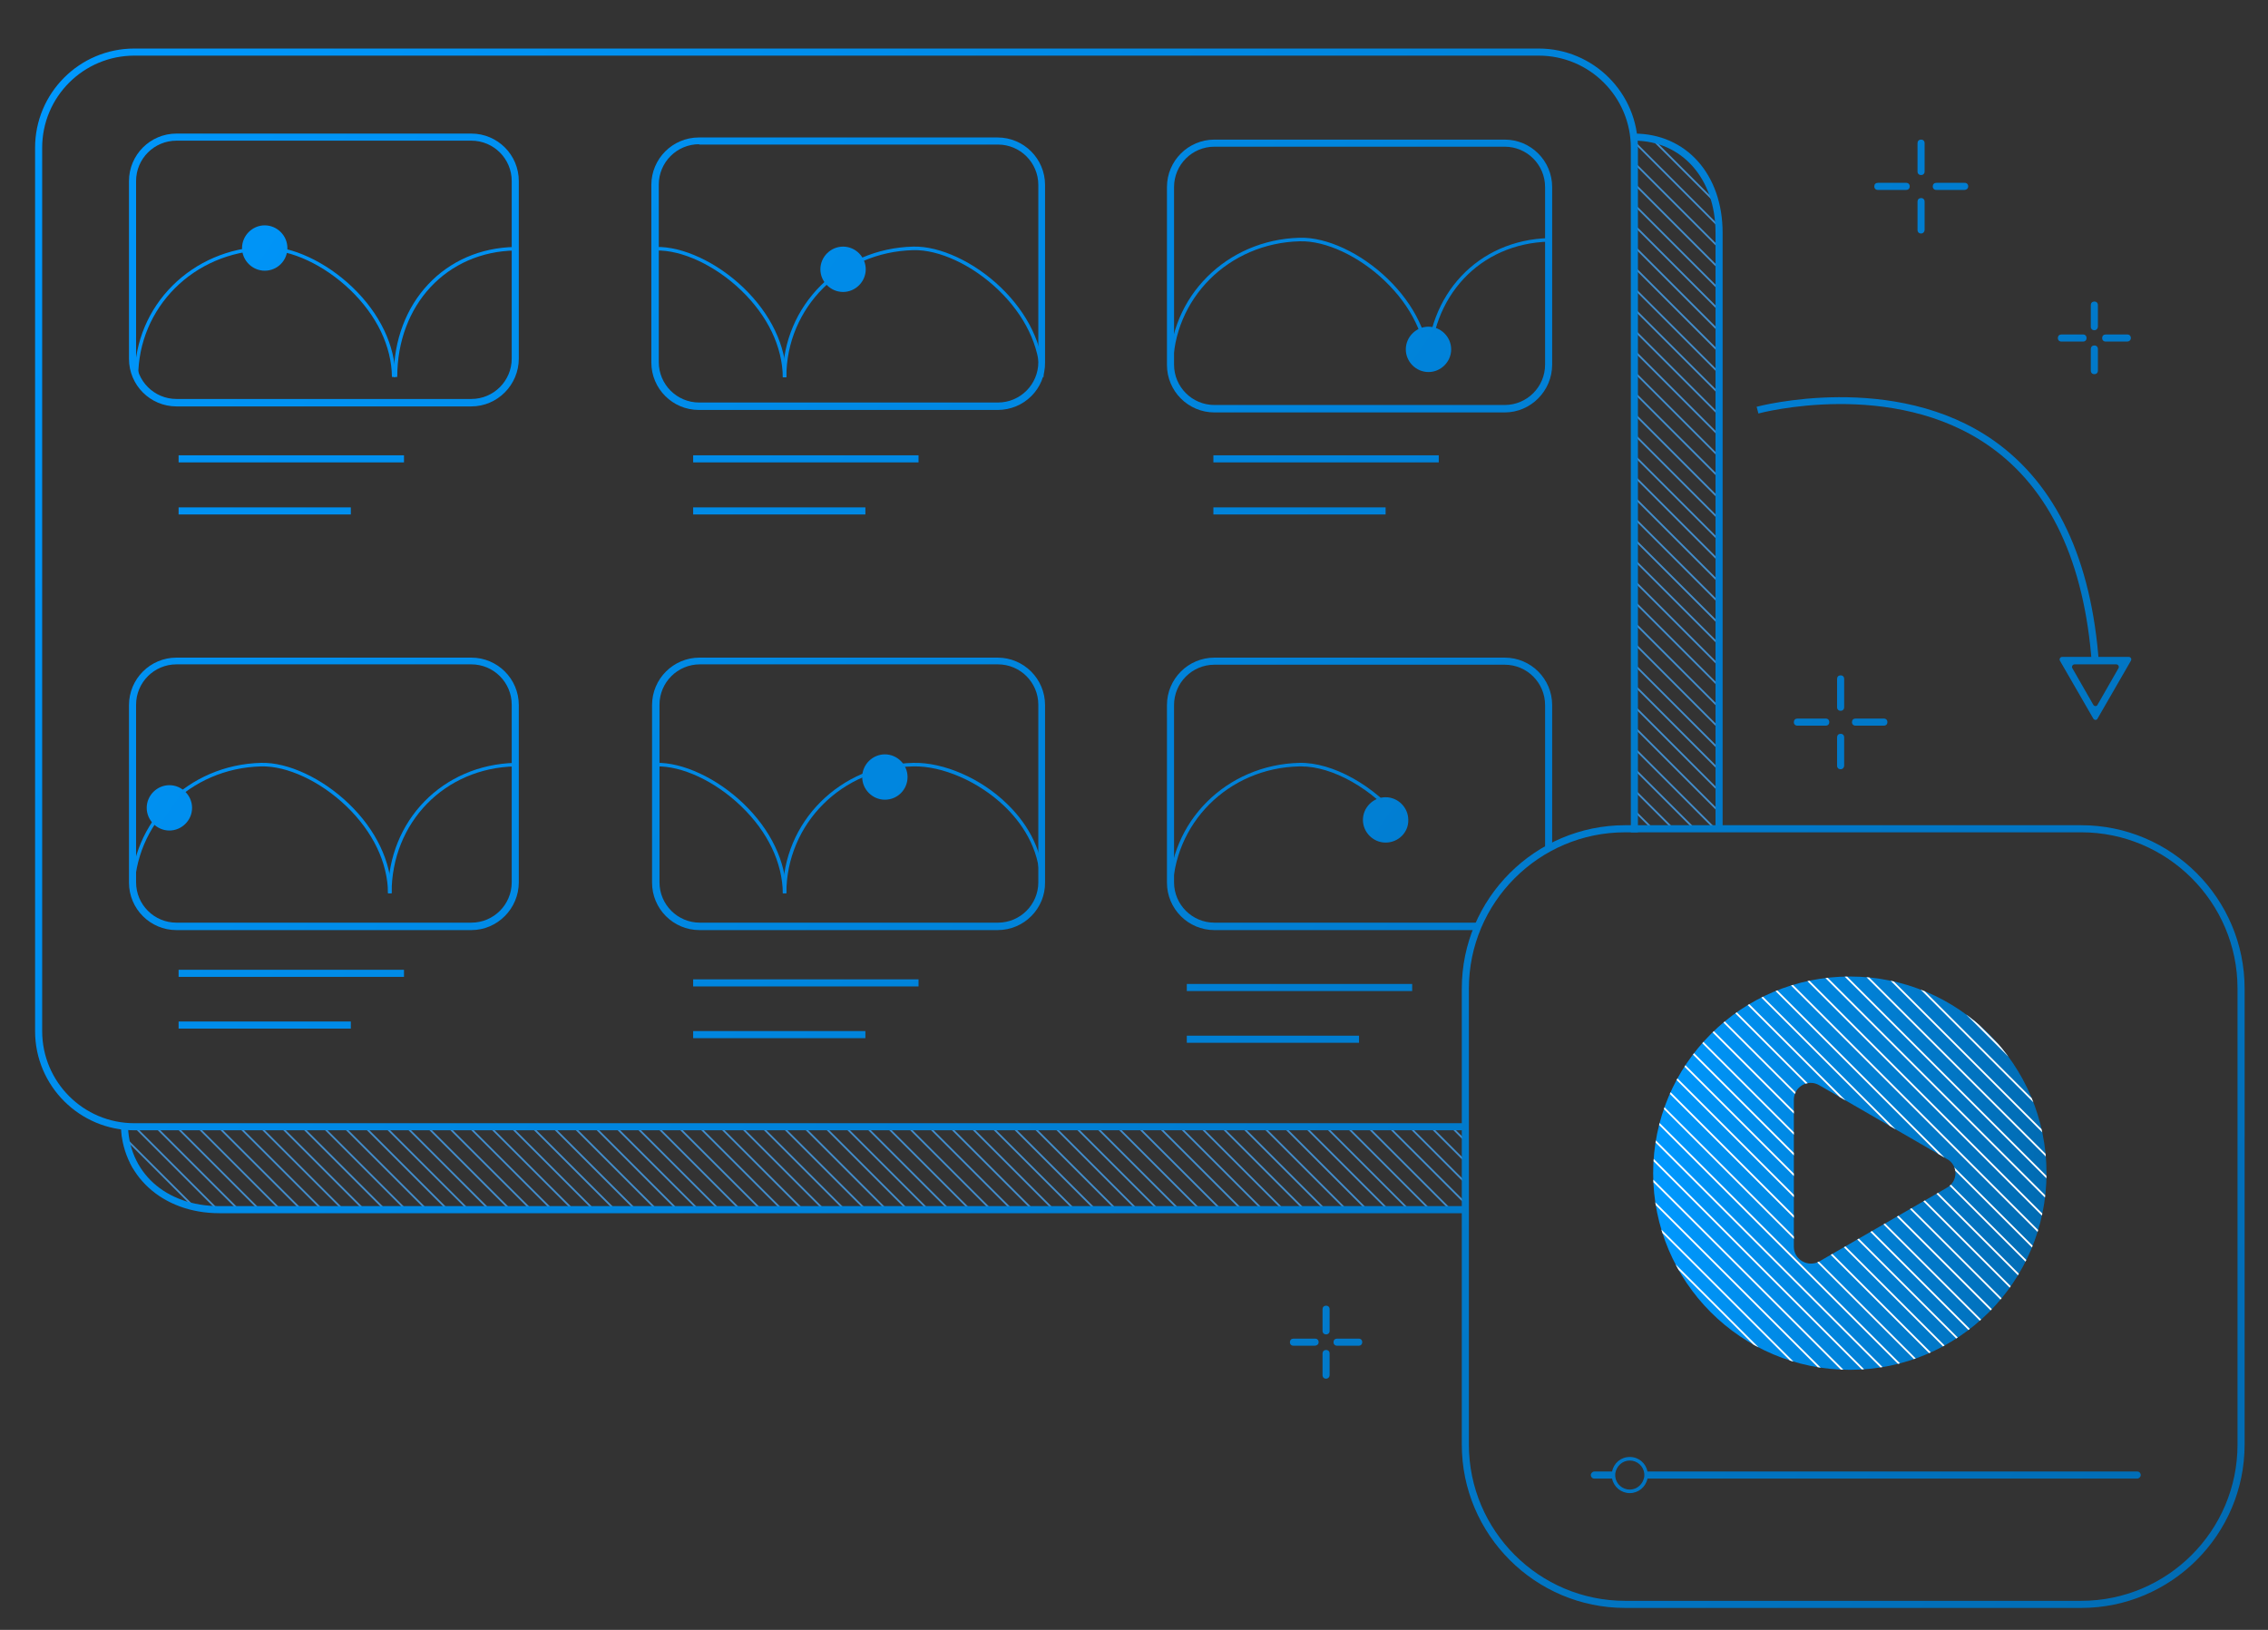 <?xml version="1.0" encoding="utf-8"?>
<!-- Generator: Adobe Illustrator 27.6.1, SVG Export Plug-In . SVG Version: 6.00 Build 0)  -->
<svg version="1.1" id="Ebene_1" xmlns="http://www.w3.org/2000/svg" xmlns:xlink="http://www.w3.org/1999/xlink" x="0px" y="0px"
	 viewBox="0 0 640 460" style="enable-background:new 0 0 640 460;" xml:space="preserve">
<rect x="0" y="0" width="640" height="460" fill="#333333" stroke="none"/>
<style type="text/css">
	.st0{clip-path:url(#SVGID_00000022529629740463803330000007601115016428556970_);}
	.st1{fill:none;stroke:#428DCB;stroke-width:0.5;stroke-miterlimit:10;}
	.st2{clip-path:url(#SVGID_00000000908294343271954280000016597123044336978862_);}
	.st3{fill:url(#SVGID_00000133514130700735453140000003188844777678267548_);}
	.st4{fill:url(#SVGID_00000103967887854077346480000015209571929767764610_);}
	.st5{fill:url(#SVGID_00000158732288443506921980000007289752035946237841_);}
	.st6{fill:url(#SVGID_00000073694631888633891590000012720567250041163455_);}
	.st7{fill:url(#SVGID_00000129204293451419073310000002541414346775309707_);}
	.st8{fill:url(#SVGID_00000063604910669384093190000016891584435176155277_);}
	.st9{fill:url(#SVGID_00000138546224538598794930000014850909371983766457_);}
	.st10{fill:url(#SVGID_00000103955777250170045080000009303546191709639810_);}
	.st11{fill:url(#SVGID_00000134942665103938891560000013121074137620890016_);}
	.st12{fill:url(#SVGID_00000052786965656106160960000012161902648022747017_);}
	.st13{fill:url(#SVGID_00000050643699291436534160000011416360626746357395_);}
	.st14{fill:url(#SVGID_00000086670802472696579050000012356768849003007361_);}
	.st15{fill:url(#SVGID_00000112595942714816181180000000503988395066011826_);}
	.st16{fill:url(#SVGID_00000098189152708485502330000018295134513412862635_);}
	.st17{fill:url(#SVGID_00000160868930119699513710000006884412845631119258_);}
	.st18{fill:url(#SVGID_00000059284799848144001170000004859978315319174540_);}
	.st19{fill:url(#SVGID_00000101094672666806349340000000165108320225194663_);}
	.st20{fill:url(#SVGID_00000170972137431501842540000011233135905223320975_);}
	.st21{fill:url(#SVGID_00000003089245663991676640000004785496441032544687_);}
	.st22{fill:url(#SVGID_00000134970649607463736510000004855449615618489254_);}
	.st23{fill:url(#SVGID_00000094614499773202491510000011989828776526736053_);}
	.st24{fill:url(#SVGID_00000101085448735724513170000012662675617031402369_);}
	.st25{fill:url(#SVGID_00000181080360217072294330000006435626697638874281_);}
	.st26{fill:url(#SVGID_00000141435133779770850560000012846315875147039653_);}
	.st27{fill:url(#SVGID_00000097493535166208168960000009594144592277972127_);}
	.st28{fill:url(#SVGID_00000137134448755455544080000002831388315187468450_);}
	.st29{fill:url(#SVGID_00000137821126898159886890000016692175453526226819_);}
	.st30{fill:url(#SVGID_00000153685811230476214870000008543048556140764301_);}
	.st31{fill:url(#SVGID_00000115505671832023293470000017764535357565242785_);}
	.st32{fill:url(#SVGID_00000121266569103071376890000017972797041166825631_);}
	.st33{fill:url(#SVGID_00000103987083558185019860000003912593688052870066_);}
	.st34{fill:url(#SVGID_00000059306437439961065360000016373343751614619052_);}
	.st35{fill:url(#SVGID_00000175295848139129150810000007782187616213609627_);}
	.st36{fill:url(#SVGID_00000171714695442454787880000011815421949283548564_);}
	.st37{fill:url(#SVGID_00000133525616760691611500000016468576470579378054_);}
	.st38{fill:url(#SVGID_00000160180369689375911140000002721895329796595108_);}
	.st39{fill:url(#SVGID_00000018194646061869195750000007031031970991440544_);}
	.st40{fill:url(#SVGID_00000100349964224225501870000007935736286181220769_);}
	.st41{fill:url(#SVGID_00000003793281018200692720000016172676628900651392_);}
	.st42{fill:url(#SVGID_00000137830730766036792930000009148243762193450890_);}
	.st43{fill:url(#SVGID_00000173126055418141580050000015272967459455763095_);}
	.st44{fill:url(#SVGID_00000063603181241341674420000010539308162151020207_);}
	.st45{fill:url(#SVGID_00000121270949733152111600000014197771374125994671_);}
	.st46{fill:url(#SVGID_00000119797449787394052820000012379074667360807607_);}
	.st47{fill:url(#SVGID_00000165956473324559615830000005238664566062521221_);}
	.st48{fill:url(#SVGID_00000094576402168524510700000014625866974983481227_);}
	.st49{fill:url(#SVGID_00000083806434286091430080000007345025845471631539_);}
	.st50{fill:url(#SVGID_00000035515421747190843170000015188077261217725354_);}
	.st51{fill:url(#SVGID_00000160169036158259292470000005996862925927630236_);}
	.st52{clip-path:url(#SVGID_00000125581940583867442880000011713982019402831798_);}
	.st53{fill:#FFFFFF;}
	.st54{fill:url(#SVGID_00000083782175166061136560000016908455799392200620_);}
	.st55{fill:url(#SVGID_00000054257475329708321520000001850127994515372436_);}
	.st56{fill:url(#SVGID_00000041997883408901147750000014021870847984020352_);}
	.st57{fill:url(#SVGID_00000123413369181537937640000009093990750398952335_);}
	.st58{fill:url(#SVGID_00000062909327686049797820000014865876275865547396_);}
	.st59{fill:url(#SVGID_00000128481118040484630220000011567407460708226214_);}
	.st60{fill:url(#SVGID_00000003100230849718154300000017365605188191667115_);}
	.st61{fill:url(#SVGID_00000105424793249922557900000017478316993489539486_);}
	.st62{fill:url(#SVGID_00000179634817038175513260000017485292406873931165_);}
	.st63{fill:url(#SVGID_00000116212432527285106580000005895742254836735675_);}
	.st64{fill:url(#SVGID_00000006679285348414458100000009362038074306362274_);}
	.st65{fill:url(#SVGID_00000147909580848316021640000005185615999766135980_);}
	.st66{fill:url(#SVGID_00000105394333094066109600000002584809921459625111_);}
	.st67{fill:url(#SVGID_00000066493885803421009580000005034433847527624589_);}
	.st68{fill:url(#SVGID_00000138532947108630933190000008713852201580457659_);}
	.st69{fill:url(#SVGID_00000119826356471588935170000003664600646021546385_);}
</style>
<g>
	<defs>
		<path id="SVGID_1_" d="M412.6,341.6H61c-14.9,0-26.8-9.5-26.8-24.4H413L412.6,341.6z"/>
	</defs>
	<clipPath id="SVGID_00000024699968285803063000000007551796904860364735_">
		<use xlink:href="#SVGID_1_"  style="overflow:visible;"/>
	</clipPath>
	<g style="clip-path:url(#SVGID_00000024699968285803063000000007551796904860364735_);">
		<g>
			<line class="st1" x1="-152.6" y1="162.8" x2="263.7" y2="579"/>
			<line class="st1" x1="-149.6" y1="159.8" x2="266.6" y2="576.1"/>
			<line class="st1" x1="-146.7" y1="156.9" x2="269.6" y2="573.1"/>
			<line class="st1" x1="-143.7" y1="154" x2="272.5" y2="570.2"/>
			<line class="st1" x1="-140.8" y1="151" x2="275.4" y2="567.2"/>
			<line class="st1" x1="-137.8" y1="148.1" x2="278.4" y2="564.3"/>
			<line class="st1" x1="-134.9" y1="145.1" x2="281.3" y2="561.3"/>
			<line class="st1" x1="-131.9" y1="142.2" x2="284.3" y2="558.4"/>
			<line class="st1" x1="-129" y1="139.2" x2="287.2" y2="555.4"/>
			<line class="st1" x1="-126" y1="136.3" x2="290.2" y2="552.5"/>
			<line class="st1" x1="-123.1" y1="133.3" x2="293.1" y2="549.5"/>
			<line class="st1" x1="-120.1" y1="130.4" x2="296.1" y2="546.6"/>
			<line class="st1" x1="-117.2" y1="127.4" x2="299" y2="543.6"/>
			<line class="st1" x1="-114.2" y1="124.5" x2="302" y2="540.7"/>
			<line class="st1" x1="-111.3" y1="121.5" x2="304.9" y2="537.7"/>
			<line class="st1" x1="-108.3" y1="118.6" x2="307.9" y2="534.8"/>
			<line class="st1" x1="-105.4" y1="115.6" x2="310.8" y2="531.8"/>
			<line class="st1" x1="-102.4" y1="112.7" x2="313.8" y2="528.9"/>
			<line class="st1" x1="-99.5" y1="109.7" x2="316.7" y2="526"/>
			<line class="st1" x1="-96.6" y1="106.8" x2="319.7" y2="523"/>
			<line class="st1" x1="-93.6" y1="103.8" x2="322.6" y2="520.1"/>
			<line class="st1" x1="-90.7" y1="100.9" x2="325.6" y2="517.1"/>
			<line class="st1" x1="-87.7" y1="97.9" x2="328.5" y2="514.2"/>
			<line class="st1" x1="-84.8" y1="95" x2="331.5" y2="511.2"/>
			<line class="st1" x1="-81.8" y1="92" x2="334.4" y2="508.3"/>
			<line class="st1" x1="-78.9" y1="89.1" x2="337.4" y2="505.3"/>
			<line class="st1" x1="-75.9" y1="86.1" x2="340.3" y2="502.4"/>
			<line class="st1" x1="-73" y1="83.2" x2="343.3" y2="499.4"/>
			<line class="st1" x1="-70" y1="80.2" x2="346.2" y2="496.5"/>
			<line class="st1" x1="-67.1" y1="77.3" x2="349.2" y2="493.5"/>
			<line class="st1" x1="-64.1" y1="74.3" x2="352.1" y2="490.6"/>
			<line class="st1" x1="-61.2" y1="71.4" x2="355.1" y2="487.6"/>
			<line class="st1" x1="-58.2" y1="68.4" x2="358" y2="484.7"/>
			<line class="st1" x1="-55.3" y1="65.5" x2="361" y2="481.7"/>
			<line class="st1" x1="-52.3" y1="62.5" x2="363.9" y2="478.8"/>
			<line class="st1" x1="-49.4" y1="59.6" x2="366.9" y2="475.8"/>
			<line class="st1" x1="-46.4" y1="56.6" x2="369.8" y2="472.9"/>
			<line class="st1" x1="-43.5" y1="53.7" x2="372.8" y2="469.9"/>
			<line class="st1" x1="-40.5" y1="50.7" x2="375.7" y2="467"/>
			<line class="st1" x1="-37.6" y1="47.8" x2="378.7" y2="464"/>
			<line class="st1" x1="-34.6" y1="44.9" x2="381.6" y2="461.1"/>
			<line class="st1" x1="-31.7" y1="41.9" x2="384.5" y2="458.1"/>
			<line class="st1" x1="-28.7" y1="39" x2="387.5" y2="455.2"/>
			<line class="st1" x1="-25.8" y1="36" x2="390.4" y2="452.2"/>
			<line class="st1" x1="-22.8" y1="33.1" x2="393.4" y2="449.3"/>
			<line class="st1" x1="-19.9" y1="30.1" x2="396.3" y2="446.3"/>
			<line class="st1" x1="-16.9" y1="27.2" x2="399.3" y2="443.4"/>
			<line class="st1" x1="-14" y1="24.2" x2="402.2" y2="440.4"/>
			<line class="st1" x1="-11" y1="21.3" x2="405.2" y2="437.5"/>
			<line class="st1" x1="-8.1" y1="18.3" x2="408.1" y2="434.5"/>
			<line class="st1" x1="-5.1" y1="15.4" x2="411.1" y2="431.6"/>
			<line class="st1" x1="-2.2" y1="12.4" x2="414" y2="428.6"/>
			<line class="st1" x1="0.8" y1="9.5" x2="417" y2="425.7"/>
			<line class="st1" x1="3.7" y1="6.5" x2="419.9" y2="422.7"/>
			<line class="st1" x1="6.7" y1="3.6" x2="422.9" y2="419.8"/>
			<line class="st1" x1="9.6" y1="0.6" x2="425.8" y2="416.8"/>
			<line class="st1" x1="12.5" y1="-2.3" x2="428.8" y2="413.9"/>
			<line class="st1" x1="15.5" y1="-5.3" x2="431.7" y2="411"/>
			<line class="st1" x1="18.4" y1="-8.2" x2="434.7" y2="408"/>
			<line class="st1" x1="21.4" y1="-11.2" x2="437.6" y2="405.1"/>
			<line class="st1" x1="24.3" y1="-14.1" x2="440.6" y2="402.1"/>
			<line class="st1" x1="27.3" y1="-17.1" x2="443.5" y2="399.2"/>
			<line class="st1" x1="30.2" y1="-20" x2="446.5" y2="396.2"/>
			<line class="st1" x1="33.2" y1="-23" x2="449.4" y2="393.3"/>
			<line class="st1" x1="36.1" y1="-25.9" x2="452.4" y2="390.3"/>
			<line class="st1" x1="39.1" y1="-28.9" x2="455.3" y2="387.4"/>
			<line class="st1" x1="42" y1="-31.8" x2="458.3" y2="384.4"/>
			<line class="st1" x1="45" y1="-34.8" x2="461.2" y2="381.5"/>
			<line class="st1" x1="47.9" y1="-37.7" x2="464.2" y2="378.5"/>
			<line class="st1" x1="50.9" y1="-40.7" x2="467.1" y2="375.6"/>
			<line class="st1" x1="53.8" y1="-43.6" x2="470.1" y2="372.6"/>
			<line class="st1" x1="56.8" y1="-46.6" x2="473" y2="369.7"/>
			<line class="st1" x1="59.7" y1="-49.5" x2="476" y2="366.7"/>
			<line class="st1" x1="62.7" y1="-52.5" x2="478.9" y2="363.8"/>
			<line class="st1" x1="65.6" y1="-55.4" x2="481.9" y2="360.8"/>
			<line class="st1" x1="68.6" y1="-58.4" x2="484.8" y2="357.9"/>
			<line class="st1" x1="71.5" y1="-61.3" x2="487.8" y2="354.9"/>
			<line class="st1" x1="74.5" y1="-64.3" x2="490.7" y2="352"/>
			<line class="st1" x1="77.4" y1="-67.2" x2="493.7" y2="349"/>
			<line class="st1" x1="80.4" y1="-70.1" x2="496.6" y2="346.1"/>
			<line class="st1" x1="83.3" y1="-73.1" x2="499.5" y2="343.1"/>
			<line class="st1" x1="86.3" y1="-76" x2="502.5" y2="340.2"/>
			<line class="st1" x1="89.2" y1="-79" x2="505.4" y2="337.2"/>
			<line class="st1" x1="92.2" y1="-81.9" x2="508.4" y2="334.3"/>
			<line class="st1" x1="95.1" y1="-84.9" x2="511.3" y2="331.3"/>
			<line class="st1" x1="98.1" y1="-87.8" x2="514.3" y2="328.4"/>
			<line class="st1" x1="101" y1="-90.8" x2="517.2" y2="325.4"/>
			<line class="st1" x1="104" y1="-93.7" x2="520.2" y2="322.5"/>
			<line class="st1" x1="106.9" y1="-96.7" x2="523.1" y2="319.5"/>
			<line class="st1" x1="109.9" y1="-99.6" x2="526.1" y2="316.6"/>
			<line class="st1" x1="112.8" y1="-102.6" x2="529" y2="313.6"/>
			<line class="st1" x1="115.8" y1="-105.5" x2="532" y2="310.7"/>
			<line class="st1" x1="118.7" y1="-108.5" x2="534.9" y2="307.7"/>
			<line class="st1" x1="121.7" y1="-111.4" x2="537.9" y2="304.8"/>
			<line class="st1" x1="124.6" y1="-114.4" x2="540.8" y2="301.9"/>
			<line class="st1" x1="127.5" y1="-117.3" x2="543.8" y2="298.9"/>
			<line class="st1" x1="130.5" y1="-120.3" x2="546.7" y2="296"/>
			<line class="st1" x1="133.4" y1="-123.2" x2="549.7" y2="293"/>
			<line class="st1" x1="136.4" y1="-126.2" x2="552.6" y2="290.1"/>
			<line class="st1" x1="139.3" y1="-129.1" x2="555.6" y2="287.1"/>
			<line class="st1" x1="142.3" y1="-132.1" x2="558.5" y2="284.2"/>
			<line class="st1" x1="145.2" y1="-135" x2="561.5" y2="281.2"/>
			<line class="st1" x1="148.2" y1="-138" x2="564.4" y2="278.3"/>
			<line class="st1" x1="151.1" y1="-140.9" x2="567.4" y2="275.3"/>
			<line class="st1" x1="154.1" y1="-143.9" x2="570.3" y2="272.4"/>
		</g>
	</g>
</g>
<g>
	<defs>
		<path id="SVGID_00000089555243615856573340000016159028209517899395_" d="M485.6,233.4V65.2c0-14.9-9.1-27-24-27v195.2H485.6z"/>
	</defs>
	<clipPath id="SVGID_00000127044452934061578600000002045664606855965324_">
		<use xlink:href="#SVGID_00000089555243615856573340000016159028209517899395_"  style="overflow:visible;"/>
	</clipPath>
	<g style="clip-path:url(#SVGID_00000127044452934061578600000002045664606855965324_);">
		<g>
			<line class="st1" x1="22.7" y1="32.1" x2="438.9" y2="448.3"/>
			<line class="st1" x1="25.6" y1="29.1" x2="441.8" y2="445.4"/>
			<line class="st1" x1="28.6" y1="26.2" x2="444.8" y2="442.4"/>
			<line class="st1" x1="31.5" y1="23.2" x2="447.7" y2="439.5"/>
			<line class="st1" x1="34.5" y1="20.3" x2="450.7" y2="436.5"/>
			<line class="st1" x1="37.4" y1="17.3" x2="453.6" y2="433.6"/>
			<line class="st1" x1="40.4" y1="14.4" x2="456.6" y2="430.6"/>
			<line class="st1" x1="43.3" y1="11.4" x2="459.5" y2="427.7"/>
			<line class="st1" x1="46.3" y1="8.5" x2="462.5" y2="424.7"/>
			<line class="st1" x1="49.2" y1="5.5" x2="465.4" y2="421.8"/>
			<line class="st1" x1="52.2" y1="2.6" x2="468.4" y2="418.8"/>
			<line class="st1" x1="55.1" y1="-0.4" x2="471.3" y2="415.9"/>
			<line class="st1" x1="58.1" y1="-3.3" x2="474.3" y2="412.9"/>
			<line class="st1" x1="61" y1="-6.3" x2="477.2" y2="410"/>
			<line class="st1" x1="64" y1="-9.2" x2="480.2" y2="407"/>
			<line class="st1" x1="66.9" y1="-12.2" x2="483.1" y2="404.1"/>
			<line class="st1" x1="69.8" y1="-15.1" x2="486.1" y2="401.1"/>
			<line class="st1" x1="72.8" y1="-18" x2="489" y2="398.2"/>
			<line class="st1" x1="75.7" y1="-21" x2="492" y2="395.2"/>
			<line class="st1" x1="78.7" y1="-23.9" x2="494.9" y2="392.3"/>
			<line class="st1" x1="81.6" y1="-26.9" x2="497.9" y2="389.3"/>
			<line class="st1" x1="84.6" y1="-29.8" x2="500.8" y2="386.4"/>
			<line class="st1" x1="87.5" y1="-32.8" x2="503.8" y2="383.4"/>
			<line class="st1" x1="90.5" y1="-35.7" x2="506.7" y2="380.5"/>
			<line class="st1" x1="93.4" y1="-38.7" x2="509.7" y2="377.5"/>
			<line class="st1" x1="96.4" y1="-41.6" x2="512.6" y2="374.6"/>
			<line class="st1" x1="99.3" y1="-44.6" x2="515.6" y2="371.6"/>
			<line class="st1" x1="102.3" y1="-47.5" x2="518.5" y2="368.7"/>
			<line class="st1" x1="105.2" y1="-50.5" x2="521.5" y2="365.7"/>
			<line class="st1" x1="108.2" y1="-53.4" x2="524.4" y2="362.8"/>
			<line class="st1" x1="111.1" y1="-56.4" x2="527.4" y2="359.8"/>
			<line class="st1" x1="114.1" y1="-59.3" x2="530.3" y2="356.9"/>
			<line class="st1" x1="117" y1="-62.3" x2="533.3" y2="354"/>
			<line class="st1" x1="120" y1="-65.2" x2="536.2" y2="351"/>
			<line class="st1" x1="122.9" y1="-68.2" x2="539.2" y2="348.1"/>
			<line class="st1" x1="125.9" y1="-71.1" x2="542.1" y2="345.1"/>
			<line class="st1" x1="128.8" y1="-74.1" x2="545.1" y2="342.2"/>
			<line class="st1" x1="131.8" y1="-77" x2="548" y2="339.2"/>
			<line class="st1" x1="134.7" y1="-80" x2="550.9" y2="336.3"/>
			<line class="st1" x1="137.7" y1="-82.9" x2="553.9" y2="333.3"/>
			<line class="st1" x1="140.6" y1="-85.9" x2="556.8" y2="330.4"/>
			<line class="st1" x1="143.6" y1="-88.8" x2="559.8" y2="327.4"/>
			<line class="st1" x1="146.5" y1="-91.8" x2="562.7" y2="324.5"/>
			<line class="st1" x1="149.5" y1="-94.7" x2="565.7" y2="321.5"/>
			<line class="st1" x1="152.4" y1="-97.7" x2="568.6" y2="318.6"/>
			<line class="st1" x1="155.4" y1="-100.6" x2="571.6" y2="315.6"/>
			<line class="st1" x1="158.3" y1="-103.6" x2="574.5" y2="312.7"/>
			<line class="st1" x1="161.3" y1="-106.5" x2="577.5" y2="309.7"/>
			<line class="st1" x1="164.2" y1="-109.5" x2="580.4" y2="306.8"/>
			<line class="st1" x1="167.2" y1="-112.4" x2="583.4" y2="303.8"/>
			<line class="st1" x1="170.1" y1="-115.4" x2="586.3" y2="300.9"/>
			<line class="st1" x1="173.1" y1="-118.3" x2="589.3" y2="297.9"/>
			<line class="st1" x1="176" y1="-121.3" x2="592.2" y2="295"/>
			<line class="st1" x1="178.9" y1="-124.2" x2="595.2" y2="292"/>
			<line class="st1" x1="181.9" y1="-127.1" x2="598.1" y2="289.1"/>
			<line class="st1" x1="184.8" y1="-130.1" x2="601.1" y2="286.1"/>
			<line class="st1" x1="187.8" y1="-133" x2="604" y2="283.2"/>
			<line class="st1" x1="190.7" y1="-136" x2="607" y2="280.2"/>
			<line class="st1" x1="193.7" y1="-138.9" x2="609.9" y2="277.3"/>
			<line class="st1" x1="196.6" y1="-141.9" x2="612.9" y2="274.3"/>
			<line class="st1" x1="199.6" y1="-144.8" x2="615.8" y2="271.4"/>
			<line class="st1" x1="202.5" y1="-147.8" x2="618.8" y2="268.4"/>
			<line class="st1" x1="205.5" y1="-150.7" x2="621.7" y2="265.5"/>
			<line class="st1" x1="208.4" y1="-153.7" x2="624.7" y2="262.5"/>
			<line class="st1" x1="211.4" y1="-156.6" x2="627.6" y2="259.6"/>
			<line class="st1" x1="214.3" y1="-159.6" x2="630.6" y2="256.6"/>
			<line class="st1" x1="217.3" y1="-162.5" x2="633.5" y2="253.7"/>
			<line class="st1" x1="220.2" y1="-165.5" x2="636.5" y2="250.7"/>
			<line class="st1" x1="223.2" y1="-168.4" x2="639.4" y2="247.8"/>
			<line class="st1" x1="226.1" y1="-171.4" x2="642.4" y2="244.8"/>
			<line class="st1" x1="229.1" y1="-174.3" x2="645.3" y2="241.9"/>
			<line class="st1" x1="232" y1="-177.3" x2="648.3" y2="239"/>
			<line class="st1" x1="235" y1="-180.2" x2="651.2" y2="236"/>
			<line class="st1" x1="237.9" y1="-183.2" x2="654.2" y2="233.1"/>
			<line class="st1" x1="240.9" y1="-186.1" x2="657.1" y2="230.1"/>
			<line class="st1" x1="243.8" y1="-189.1" x2="660.1" y2="227.2"/>
			<line class="st1" x1="246.8" y1="-192" x2="663" y2="224.2"/>
			<line class="st1" x1="249.7" y1="-195" x2="665.9" y2="221.3"/>
			<line class="st1" x1="252.7" y1="-197.9" x2="668.9" y2="218.3"/>
			<line class="st1" x1="255.6" y1="-200.9" x2="671.8" y2="215.4"/>
			<line class="st1" x1="258.6" y1="-203.8" x2="674.8" y2="212.4"/>
			<line class="st1" x1="261.5" y1="-206.8" x2="677.7" y2="209.5"/>
			<line class="st1" x1="264.5" y1="-209.7" x2="680.7" y2="206.5"/>
			<line class="st1" x1="267.4" y1="-212.7" x2="683.6" y2="203.6"/>
			<line class="st1" x1="270.4" y1="-215.6" x2="686.6" y2="200.6"/>
			<line class="st1" x1="273.3" y1="-218.6" x2="689.5" y2="197.7"/>
			<line class="st1" x1="276.3" y1="-221.5" x2="692.5" y2="194.7"/>
			<line class="st1" x1="279.2" y1="-224.5" x2="695.4" y2="191.8"/>
			<line class="st1" x1="282.2" y1="-227.4" x2="698.4" y2="188.8"/>
			<line class="st1" x1="285.1" y1="-230.4" x2="701.3" y2="185.9"/>
			<line class="st1" x1="288.1" y1="-233.3" x2="704.3" y2="182.9"/>
			<line class="st1" x1="291" y1="-236.3" x2="707.2" y2="180"/>
			<line class="st1" x1="293.9" y1="-239.2" x2="710.2" y2="177"/>
			<line class="st1" x1="296.9" y1="-242.1" x2="713.1" y2="174.1"/>
			<line class="st1" x1="299.8" y1="-245.1" x2="716.1" y2="171.1"/>
			<line class="st1" x1="302.8" y1="-248" x2="719" y2="168.2"/>
			<line class="st1" x1="305.7" y1="-251" x2="722" y2="165.2"/>
			<line class="st1" x1="308.7" y1="-253.9" x2="724.9" y2="162.3"/>
			<line class="st1" x1="311.6" y1="-256.9" x2="727.9" y2="159.3"/>
			<line class="st1" x1="314.6" y1="-259.8" x2="730.8" y2="156.4"/>
			<line class="st1" x1="317.5" y1="-262.8" x2="733.8" y2="153.4"/>
			<line class="st1" x1="320.5" y1="-265.7" x2="736.7" y2="150.5"/>
			<line class="st1" x1="323.4" y1="-268.7" x2="739.7" y2="147.5"/>
			<line class="st1" x1="326.4" y1="-271.6" x2="742.6" y2="144.6"/>
			<line class="st1" x1="329.3" y1="-274.6" x2="745.6" y2="141.6"/>
		</g>
	</g>
</g>
<linearGradient id="SVGID_00000156565163138046078150000016231079943356742068_" gradientUnits="userSpaceOnUse" x1="15.913" y1="467.066" x2="649.38" y2="31.764" gradientTransform="matrix(1 0 0 -1 0 462)">
	<stop  offset="0" style="stop-color:#0099FF"/>
	<stop  offset="1" style="stop-color:#016BB2"/>
</linearGradient>
<path style="fill:url(#SVGID_00000156565163138046078150000016231079943356742068_);" d="M587.3,453.8H458.6
	c-25.4,0-46.1-20.7-46.1-46.1V279c0-25.4,20.7-46.1,46.1-46.1h128.7c25.4,0,46.1,20.7,46.1,46.1v128.7
	C633.4,433.1,612.7,453.8,587.3,453.8z M458.6,234.9c-24.3,0-44.1,19.8-44.1,44.1v128.7c0,24.3,19.8,44.1,44.1,44.1h128.7
	c24.3,0,44.1-19.8,44.1-44.1V279c0-24.3-19.8-44.1-44.1-44.1H458.6z"/>
<linearGradient id="SVGID_00000160893413962654302910000006965233130042286752_" gradientUnits="userSpaceOnUse" x1="-17.003" y1="419.165" x2="616.463" y2="-16.137" gradientTransform="matrix(1 0 0 -1 0 462)">
	<stop  offset="0" style="stop-color:#0099FF"/>
	<stop  offset="1" style="stop-color:#016BB2"/>
</linearGradient>
<path style="fill:url(#SVGID_00000160893413962654302910000006965233130042286752_);" d="M459.9,421.4c-2.4,0-4.5-1.7-5-4.1h-5
	c-0.6,0-1-0.5-1-1s0.5-1,1-1h5c0.5-2.4,2.5-4.1,5-4.1s4.5,1.7,5,4.1h138.2c0.6,0,1,0.5,1,1s-0.5,1-1,1H464.9
	C464.4,419.7,462.3,421.4,459.9,421.4z M450,416.3l5.8,0l0,0.4c0.2,2.1,2,3.7,4.1,3.7c2.1,0,3.8-1.6,4.1-3.7l0-0.4l139,0H464l0-0.4
	c-0.2-2.1-2-3.7-4.1-3.7c-2.1,0-3.8,1.6-4.1,3.7l0,0.4H450z"/>
<linearGradient id="SVGID_00000109025994950937290330000013190736722510095507_" gradientUnits="userSpaceOnUse" x1="-66.789" y1="346.714" x2="566.677" y2="-88.588" gradientTransform="matrix(1 0 0 -1 0 462)">
	<stop  offset="0" style="stop-color:#0099FF"/>
	<stop  offset="1" style="stop-color:#016BB2"/>
</linearGradient>
<path style="fill:url(#SVGID_00000109025994950937290330000013190736722510095507_);" d="M133,262.5H49.8c-7.4,0-13.4-6-13.4-13.4
	v-50.1c0-7.4,6-13.4,13.4-13.4H133c7.4,0,13.4,6,13.4,13.4V249C146.4,256.4,140.4,262.5,133,262.5L133,262.5z M49.8,187.5
	c-6.3,0-11.4,5.1-11.4,11.4V249c0,6.3,5.1,11.4,11.4,11.4H133c6.3,0,11.4-5.1,11.4-11.4v-50.1c0-6.3-5.1-11.4-11.4-11.4
	C133,187.5,49.8,187.5,49.8,187.5z"/>
<linearGradient id="SVGID_00000180342514214095345470000015976954491384294566_" gradientUnits="userSpaceOnUse" x1="-19.28" y1="415.851" x2="614.186" y2="-19.451" gradientTransform="matrix(1 0 0 -1 0 462)">
	<stop  offset="0" style="stop-color:#0099FF"/>
	<stop  offset="1" style="stop-color:#016BB2"/>
</linearGradient>
<path style="fill:url(#SVGID_00000180342514214095345470000015976954491384294566_);" d="M281.5,262.5h-84.1
	c-7.4,0-13.4-6-13.4-13.4v-50.1c0-7.4,6-13.4,13.4-13.4h84.1c7.4,0,13.4,6,13.4,13.4V249C295,256.4,289,262.5,281.5,262.5z
	 M197.5,187.5c-6.3,0-11.4,5.1-11.4,11.4V249c0,6.3,5.1,11.4,11.4,11.4h84.1c6.3,0,11.4-5.1,11.4-11.4v-50.1
	c0-6.3-5.1-11.4-11.4-11.4H197.5z"/>
<linearGradient id="SVGID_00000093175564528113477970000002027047855393959319_" gradientUnits="userSpaceOnUse" x1="24.498" y1="484.828" x2="663.054" y2="46.029" gradientTransform="matrix(1 0 0 -1 0 462)">
	<stop  offset="0" style="stop-color:#0099FF"/>
	<stop  offset="1" style="stop-color:#016BB2"/>
</linearGradient>
<path style="fill:url(#SVGID_00000093175564528113477970000002027047855393959319_);" d="M417,262.5h-74.3c-7.4,0-13.4-6-13.4-13.4
	v-50.1c0-7.4,6-13.4,13.4-13.4h81.9c7.4,0,13.4,6,13.4,13.4v40h-2v-40c0-6.3-5.1-11.4-11.4-11.4h-81.9c-6.3,0-11.4,5.1-11.4,11.4
	V249c0,6.3,5.1,11.4,11.4,11.4H417V262.5z"/>
<linearGradient id="SVGID_00000078725993259343788160000016010946595318065049_" gradientUnits="userSpaceOnUse" x1="2.203" y1="447.115" x2="635.67" y2="11.813" gradientTransform="matrix(1 0 0 -1 0 462)">
	<stop  offset="0" style="stop-color:#0099FF"/>
	<stop  offset="1" style="stop-color:#016BB2"/>
</linearGradient>
<path style="fill:url(#SVGID_00000078725993259343788160000016010946595318065049_);" d="M133,114.7H49.8c-7.4,0-13.4-6-13.4-13.4
	V51.1c0-7.4,6-13.4,13.4-13.4H133c7.4,0,13.4,6,13.4,13.4v50.1C146.4,108.6,140.4,114.7,133,114.7L133,114.7z M49.8,39.7
	c-6.3,0-11.4,5.1-11.4,11.4v50.1c0,6.3,5.1,11.4,11.4,11.4H133c6.3,0,11.4-5.1,11.4-11.4V51.1c0-6.3-5.1-11.4-11.4-11.4
	C133,39.7,49.8,39.7,49.8,39.7z"/>
<linearGradient id="SVGID_00000086679651261789758600000003802126384379221409_" gradientUnits="userSpaceOnUse" x1="49.188" y1="515.488" x2="682.654" y2="80.186" gradientTransform="matrix(1 0 0 -1 0 462)">
	<stop  offset="0" style="stop-color:#0099FF"/>
	<stop  offset="1" style="stop-color:#016BB2"/>
</linearGradient>
<path style="fill:url(#SVGID_00000086679651261789758600000003802126384379221409_);" d="M281.5,115.7h-84.3
	c-7.4,0-13.4-6-13.4-13.4V52.2c0-7.4,6-13.4,13.4-13.4h84.3c7.4,0,13.4,6,13.4,13.4v50.1C295,109.7,289,115.7,281.5,115.7z
	 M197.3,40.7c-6.3,0-11.4,5.1-11.4,11.4v50.1c0,6.3,5.1,11.4,11.4,11.4h84.3c6.3,0,11.4-5.1,11.4-11.4V52.2
	c0-6.3-5.1-11.4-11.4-11.4H197.3z"/>
<linearGradient id="SVGID_00000063606438901903557380000007240851688030445218_" gradientUnits="userSpaceOnUse" x1="95.154" y1="582.379" x2="728.62" y2="147.077" gradientTransform="matrix(1 0 0 -1 0 462)">
	<stop  offset="0" style="stop-color:#0099FF"/>
	<stop  offset="1" style="stop-color:#016BB2"/>
</linearGradient>
<path style="fill:url(#SVGID_00000063606438901903557380000007240851688030445218_);" d="M424.6,116.4h-81.9
	c-7.4,0-13.4-6-13.4-13.4V52.8c0-7.4,6-13.4,13.4-13.4h81.9c7.4,0,13.4,6,13.4,13.4v50.1C438,110.3,432,116.4,424.6,116.4z
	 M342.7,41.4c-6.3,0-11.4,5.1-11.4,11.4v50.1c0,6.3,5.1,11.4,11.4,11.4h81.9c6.3,0,11.4-5.1,11.4-11.4V52.8
	c0-6.3-5.1-11.4-11.4-11.4H342.7z"/>
<linearGradient id="SVGID_00000087389588421780276760000001977650709963060659_" gradientUnits="userSpaceOnUse" x1="-4.005" y1="438.08" x2="629.462" y2="2.779" gradientTransform="matrix(1 0 0 -1 0 462)">
	<stop  offset="0" style="stop-color:#0099FF"/>
	<stop  offset="1" style="stop-color:#016BB2"/>
</linearGradient>
<rect x="334.9" y="277.7" style="fill:url(#SVGID_00000087389588421780276760000001977650709963060659_);" width="63.6" height="2"/>
<linearGradient id="SVGID_00000070091581856209260390000002461469281925842603_" gradientUnits="userSpaceOnUse" x1="-13.233" y1="424.651" x2="620.234" y2="-10.65" gradientTransform="matrix(1 0 0 -1 0 462)">
	<stop  offset="0" style="stop-color:#0099FF"/>
	<stop  offset="1" style="stop-color:#016BB2"/>
</linearGradient>
<rect x="334.9" y="292.3" style="fill:url(#SVGID_00000070091581856209260390000002461469281925842603_);" width="48.6" height="2"/>
<linearGradient id="SVGID_00000118374360804590355050000014267595469732710532_" gradientUnits="userSpaceOnUse" x1="-48.093" y1="373.921" x2="585.373" y2="-61.381" gradientTransform="matrix(1 0 0 -1 0 462)">
	<stop  offset="0" style="stop-color:#0099FF"/>
	<stop  offset="1" style="stop-color:#016BB2"/>
</linearGradient>
<rect x="195.6" y="276.4" style="fill:url(#SVGID_00000118374360804590355050000014267595469732710532_);" width="63.6" height="2"/>
<linearGradient id="SVGID_00000094601418870315851090000015012592046249466288_" gradientUnits="userSpaceOnUse" x1="-57.321" y1="360.492" x2="576.145" y2="-74.81" gradientTransform="matrix(1 0 0 -1 0 462)">
	<stop  offset="0" style="stop-color:#0099FF"/>
	<stop  offset="1" style="stop-color:#016BB2"/>
</linearGradient>
<rect x="195.6" y="291" style="fill:url(#SVGID_00000094601418870315851090000015012592046249466288_);" width="48.6" height="2"/>
<linearGradient id="SVGID_00000147198905927359096140000003096373722825554073_" gradientUnits="userSpaceOnUse" x1="-93.397" y1="307.993" x2="540.07" y2="-127.308" gradientTransform="matrix(1 0 0 -1 0 462)">
	<stop  offset="0" style="stop-color:#0099FF"/>
	<stop  offset="1" style="stop-color:#016BB2"/>
</linearGradient>
<rect x="50.4" y="273.7" style="fill:url(#SVGID_00000147198905927359096140000003096373722825554073_);" width="63.6" height="2"/>
<linearGradient id="SVGID_00000010305870588374486480000017714616047676895625_" gradientUnits="userSpaceOnUse" x1="-102.625" y1="294.565" x2="530.842" y2="-140.737" gradientTransform="matrix(1 0 0 -1 0 462)">
	<stop  offset="0" style="stop-color:#0099FF"/>
	<stop  offset="1" style="stop-color:#016BB2"/>
</linearGradient>
<rect x="50.4" y="288.3" style="fill:url(#SVGID_00000010305870588374486480000017714616047676895625_);" width="48.6" height="2"/>
<linearGradient id="SVGID_00000114765562006341052730000009994616470432301710_" gradientUnits="userSpaceOnUse" x1="-25.647" y1="406.585" x2="607.819" y2="-28.717" gradientTransform="matrix(1 0 0 -1 0 462)">
	<stop  offset="0" style="stop-color:#0099FF"/>
	<stop  offset="1" style="stop-color:#016BB2"/>
</linearGradient>
<rect x="50.4" y="128.5" style="fill:url(#SVGID_00000114765562006341052730000009994616470432301710_);" width="63.6" height="2"/>
<linearGradient id="SVGID_00000121253787771512360100000011068307551425499298_" gradientUnits="userSpaceOnUse" x1="-34.875" y1="393.156" x2="598.591" y2="-42.146" gradientTransform="matrix(1 0 0 -1 0 462)">
	<stop  offset="0" style="stop-color:#0099FF"/>
	<stop  offset="1" style="stop-color:#016BB2"/>
</linearGradient>
<rect x="50.4" y="143.2" style="fill:url(#SVGID_00000121253787771512360100000011068307551425499298_);" width="48.6" height="2"/>
<linearGradient id="SVGID_00000142175229177779895000000010496569687718102946_" gradientUnits="userSpaceOnUse" x1="20.912" y1="474.34" x2="654.379" y2="39.038" gradientTransform="matrix(1 0 0 -1 0 462)">
	<stop  offset="0" style="stop-color:#0099FF"/>
	<stop  offset="1" style="stop-color:#016BB2"/>
</linearGradient>
<rect x="195.6" y="128.5" style="fill:url(#SVGID_00000142175229177779895000000010496569687718102946_);" width="63.6" height="2"/>
<linearGradient id="SVGID_00000063604634343262674020000008452540382287776400_" gradientUnits="userSpaceOnUse" x1="11.684" y1="460.911" x2="645.151" y2="25.609" gradientTransform="matrix(1 0 0 -1 0 462)">
	<stop  offset="0" style="stop-color:#0099FF"/>
	<stop  offset="1" style="stop-color:#016BB2"/>
</linearGradient>
<rect x="195.6" y="143.2" style="fill:url(#SVGID_00000063604634343262674020000008452540382287776400_);" width="48.6" height="2"/>
<linearGradient id="SVGID_00000111186366364663397520000012122807568669017499_" gradientUnits="userSpaceOnUse" x1="68.007" y1="542.874" x2="701.473" y2="107.572" gradientTransform="matrix(1 0 0 -1 0 462)">
	<stop  offset="0" style="stop-color:#0099FF"/>
	<stop  offset="1" style="stop-color:#016BB2"/>
</linearGradient>
<rect x="342.4" y="128.5" style="fill:url(#SVGID_00000111186366364663397520000012122807568669017499_);" width="63.6" height="2"/>
<linearGradient id="SVGID_00000045580045386431813550000004428036705305011072_" gradientUnits="userSpaceOnUse" x1="58.779" y1="529.445" x2="692.245" y2="94.143" gradientTransform="matrix(1 0 0 -1 0 462)">
	<stop  offset="0" style="stop-color:#0099FF"/>
	<stop  offset="1" style="stop-color:#016BB2"/>
</linearGradient>
<rect x="342.4" y="143.2" style="fill:url(#SVGID_00000045580045386431813550000004428036705305011072_);" width="48.6" height="2"/>
<linearGradient id="SVGID_00000163764746163832741440000008131920172141704103_" gradientUnits="userSpaceOnUse" x1="6.511" y1="453.383" x2="639.978" y2="18.081" gradientTransform="matrix(1 0 0 -1 0 462)">
	<stop  offset="0" style="stop-color:#0099FF"/>
	<stop  offset="1" style="stop-color:#016BB2"/>
</linearGradient>
<path style="fill:url(#SVGID_00000163764746163832741440000008131920172141704103_);" d="M413.5,319H37.9c-15.4,0-28-12.5-28-28
	V41.7c0-15.4,12.5-28,28-28h396.3c15.4,0,28,12.5,28,28v193.2h-2V41.7c0-14.3-11.6-26-26-26H37.9c-14.3,0-26,11.6-26,26V291
	c0,14.3,11.6,26,26,26h375.6V319z"/>
<linearGradient id="SVGID_00000119093919054514839250000017430357973678844558_" gradientUnits="userSpaceOnUse" x1="-76.245" y1="332.954" x2="557.222" y2="-102.348" gradientTransform="matrix(1 0 0 -1 0 462)">
	<stop  offset="0" style="stop-color:#0099FF"/>
	<stop  offset="1" style="stop-color:#016BB2"/>
</linearGradient>
<path style="fill:url(#SVGID_00000119093919054514839250000017430357973678844558_);" d="M413.5,342.4H61.9
	c-16.1,0-27.8-10.7-27.8-25.4h2c0,13.8,10.6,23.4,25.8,23.4h351.6V342.4z"/>
<linearGradient id="SVGID_00000020362582234524932000000006012238833086086806_" gradientUnits="userSpaceOnUse" x1="97.91" y1="586.39" x2="731.377" y2="151.088" gradientTransform="matrix(1 0 0 -1 0 462)">
	<stop  offset="0" style="stop-color:#0099FF"/>
	<stop  offset="1" style="stop-color:#016BB2"/>
</linearGradient>
<path style="fill:url(#SVGID_00000020362582234524932000000006012238833086086806_);" d="M486.1,233.9h-2V65.7c0-15.3-9.5-26-23-26
	v-2c14.7,0,25,11.5,25,28V233.9z"/>
<linearGradient id="SVGID_00000140722093243590334030000014934505379490598581_" gradientUnits="userSpaceOnUse" x1="120.581" y1="619.382" x2="754.048" y2="184.08" gradientTransform="matrix(1 0 0 -1 0 462)">
	<stop  offset="0" style="stop-color:#0099FF"/>
	<stop  offset="1" style="stop-color:#016BB2"/>
</linearGradient>
<path style="fill:url(#SVGID_00000140722093243590334030000014934505379490598581_);" d="M590.3,187.4
	c-2.1-28.7-11.8-49.4-28.8-61.4c-27.4-19.4-65-9.4-65.3-9.3l-0.5-1.9c0.4-0.1,38.8-10.3,67,9.6c17.5,12.4,27.5,33.5,29.6,62.9
	L590.3,187.4z"/>
<linearGradient id="SVGID_00000083057992686823872420000002138495954684853668_" gradientUnits="userSpaceOnUse" x1="129.34" y1="588.35" x2="736.201" y2="171.331" gradientTransform="matrix(1 0 0 -1 0 462)">
	<stop  offset="0" style="stop-color:#0099FF"/>
	<stop  offset="1" style="stop-color:#016BB2"/>
</linearGradient>
<path style="fill:url(#SVGID_00000083057992686823872420000002138495954684853668_);" d="M590.7,202.8l-9.4-16.3
	c-0.3-0.5,0.1-1.1,0.6-1.1h18.8c0.6,0,0.9,0.6,0.6,1.1l-9.4,16.3C591.7,203.3,591,203.3,590.7,202.8z M584.8,188.6l5.9,10.3
	c0.3,0.5,1,0.5,1.2,0l5.9-10.3c0.3-0.5-0.1-1.1-0.6-1.1h-11.8C584.9,187.5,584.5,188.1,584.8,188.6z"/>
<linearGradient id="SVGID_00000037686734414182827340000011174342984962839466_" gradientUnits="userSpaceOnUse" x1="-13.113" y1="424.825" x2="620.353" y2="-10.476" gradientTransform="matrix(1 0 0 -1 0 462)">
	<stop  offset="0" style="stop-color:#0099FF"/>
	<stop  offset="1" style="stop-color:#016BB2"/>
</linearGradient>
<path style="fill:url(#SVGID_00000037686734414182827340000011174342984962839466_);" d="M110.6,106.4c-0.1-8.7-4.3-17.4-11.8-24.6
	c-7.3-7-16.7-11.4-24-11.2c-20.1,0.5-35.8,16.2-35.8,35.8h-1c0-20.2,16.2-36.3,36.8-36.8c7.5-0.2,17.2,4.3,24.7,11.5
	c7.7,7.4,12,16.4,12.1,25.3L110.6,106.4z"/>
<linearGradient id="SVGID_00000183960033633829754010000017483168199280461477_" gradientUnits="userSpaceOnUse" x1="8.481" y1="456.25" x2="641.947" y2="20.948" gradientTransform="matrix(1 0 0 -1 0 462)">
	<stop  offset="0" style="stop-color:#0099FF"/>
	<stop  offset="1" style="stop-color:#016BB2"/>
</linearGradient>
<path style="fill:url(#SVGID_00000183960033633829754010000017483168199280461477_);" d="M112.1,106.4h-1c0-21,14.4-36.4,34.3-36.7
	l0,1C126.1,71,112.1,86,112.1,106.4z"/>
<linearGradient id="SVGID_00000027569457801388566060000007569568292811664280_" gradientUnits="userSpaceOnUse" x1="33.886" y1="493.22" x2="667.352" y2="57.918" gradientTransform="matrix(1 0 0 -1 0 462)">
	<stop  offset="0" style="stop-color:#0099FF"/>
	<stop  offset="1" style="stop-color:#016BB2"/>
</linearGradient>
<path style="fill:url(#SVGID_00000027569457801388566060000007569568292811664280_);" d="M220.9,106.5c-0.1-8.7-4.3-17.4-11.8-24.6
	c-7.3-7-16.7-11.4-24-11.2l0-1c7.5-0.2,17.2,4.3,24.7,11.5c7.7,7.4,12,16.4,12.1,25.3L220.9,106.5z"/>
<linearGradient id="SVGID_00000124122517327093459000000009533644981289277886_" gradientUnits="userSpaceOnUse" x1="103.16" y1="594.03" x2="736.626" y2="158.728" gradientTransform="matrix(1 0 0 -1 0 462)">
	<stop  offset="0" style="stop-color:#0099FF"/>
	<stop  offset="1" style="stop-color:#016BB2"/>
</linearGradient>
<path style="fill:url(#SVGID_00000124122517327093459000000009533644981289277886_);" d="M403.6,103.9h-1
	c0-20.8,14.5-36.2,34.5-36.7l0,1C417.6,68.7,403.6,83.7,403.6,103.9z"/>
<linearGradient id="SVGID_00000041295752954757546460000012903353961632803753_" gradientUnits="userSpaceOnUse" x1="45.572" y1="510.226" x2="679.038" y2="74.924" gradientTransform="matrix(1 0 0 -1 0 462)">
	<stop  offset="0" style="stop-color:#0099FF"/>
	<stop  offset="1" style="stop-color:#016BB2"/>
</linearGradient>
<path style="fill:url(#SVGID_00000041295752954757546460000012903353961632803753_);" d="M293.5,106.4c-0.1-8.7-4.3-17.4-11.8-24.6
	c-7.3-7-16.7-11.4-24-11.2c-20.1,0.5-35.8,16.2-35.8,35.8h-1c0-20.2,16.2-36.3,36.8-36.8c7.5-0.2,17.2,4.3,24.7,11.5
	c7.7,7.4,12,16.4,12.1,25.3L293.5,106.4z"/>
<linearGradient id="SVGID_00000147940658264219557510000006310082675932083349_" gradientUnits="userSpaceOnUse" x1="-34.071" y1="394.327" x2="599.396" y2="-40.975" gradientTransform="matrix(1 0 0 -1 0 462)">
	<stop  offset="0" style="stop-color:#0099FF"/>
	<stop  offset="1" style="stop-color:#016BB2"/>
</linearGradient>
<path style="fill:url(#SVGID_00000147940658264219557510000006310082675932083349_);" d="M220.9,252.1c-0.1-8.7-4.3-17.4-11.8-24.6
	c-7.3-7-16.6-11.4-24-11.2l0-1c7.5-0.2,17.2,4.3,24.7,11.5c7.7,7.4,12,16.4,12.1,25.3L220.9,252.1z"/>
<linearGradient id="SVGID_00000122678946070326310080000013547618609656706177_" gradientUnits="userSpaceOnUse" x1="-59.736" y1="356.978" x2="573.731" y2="-78.324" gradientTransform="matrix(1 0 0 -1 0 462)">
	<stop  offset="0" style="stop-color:#0099FF"/>
	<stop  offset="1" style="stop-color:#016BB2"/>
</linearGradient>
<path style="fill:url(#SVGID_00000122678946070326310080000013547618609656706177_);" d="M110.5,252.1h-1
	c0-20.5,15.4-36.3,35.9-36.8l0,1C125.5,216.7,110.5,232.1,110.5,252.1z"/>
<linearGradient id="SVGID_00000117642121821862630490000014327129908093875880_" gradientUnits="userSpaceOnUse" x1="81.719" y1="562.828" x2="715.185" y2="127.526" gradientTransform="matrix(1 0 0 -1 0 462)">
	<stop  offset="0" style="stop-color:#0099FF"/>
	<stop  offset="1" style="stop-color:#016BB2"/>
</linearGradient>
<path style="fill:url(#SVGID_00000117642121821862630490000014327129908093875880_);" d="M402.6,103.9c-0.1-8.7-4.3-17.4-11.8-24.6
	c-7.3-7-16.7-11.4-24-11.2c-20.1,0.5-35.8,16.2-35.8,35.8h-1c0-20.2,16.2-36.3,36.8-36.8c7.6-0.2,17.2,4.3,24.7,11.5
	c7.7,7.4,12,16.4,12.1,25.3L402.6,103.9z"/>
<linearGradient id="SVGID_00000088855931154637195150000003241545163908945793_" gradientUnits="userSpaceOnUse" x1="12.557" y1="462.182" x2="646.024" y2="26.88" gradientTransform="matrix(1 0 0 -1 0 462)">
	<stop  offset="0" style="stop-color:#0099FF"/>
	<stop  offset="1" style="stop-color:#016BB2"/>
</linearGradient>
<path style="fill:url(#SVGID_00000088855931154637195150000003241545163908945793_);" d="M330.9,252.1h-1
	c0-20.2,16.2-36.3,36.8-36.8c9.3-0.2,21.2,6.4,28.9,16.1l-0.8,0.6c-7.4-9.3-18.7-15.7-27.6-15.7c-0.2,0-0.3,0-0.5,0
	C346.6,216.7,330.9,232.5,330.9,252.1z"/>
<linearGradient id="SVGID_00000000216487922798431660000014168341099604007328_" gradientUnits="userSpaceOnUse" x1="-22.151" y1="411.673" x2="611.315" y2="-23.629" gradientTransform="matrix(1 0 0 -1 0 462)">
	<stop  offset="0" style="stop-color:#0099FF"/>
	<stop  offset="1" style="stop-color:#016BB2"/>
</linearGradient>
<path style="fill:url(#SVGID_00000000216487922798431660000014168341099604007328_);" d="M221.9,252.1h-1
	c0-20.2,16.2-36.3,36.8-36.8c8.5-0.2,19,4.3,26.4,11.5c4.7,4.5,10.2,12,10.4,22.3l-1,0c-0.1-10-5.6-17.3-10.1-21.6
	c-7.2-6.9-17.5-11.4-25.7-11.2C237.6,216.7,221.9,232.5,221.9,252.1L221.9,252.1z"/>
<linearGradient id="SVGID_00000093171799658616269590000004146738441022211767_" gradientUnits="userSpaceOnUse" x1="-81.44" y1="325.394" x2="552.026" y2="-109.908" gradientTransform="matrix(1 0 0 -1 0 462)">
	<stop  offset="0" style="stop-color:#0099FF"/>
	<stop  offset="1" style="stop-color:#016BB2"/>
</linearGradient>
<path style="fill:url(#SVGID_00000093171799658616269590000004146738441022211767_);" d="M109.5,252.1c-0.1-8.7-4.3-17.4-11.8-24.6
	c-7.3-7-16.7-11.4-24-11.2c-20.1,0.5-35.8,16.2-35.8,35.8h-1c0-20.2,16.2-36.3,36.8-36.8c7.5-0.2,17.2,4.3,24.7,11.5
	c7.7,7.4,12,16.4,12.1,25.3L109.5,252.1z"/>
<g>
	
		<linearGradient id="SVGID_00000056404637599783007030000017972492488204475810_" gradientUnits="userSpaceOnUse" x1="-0.251" y1="443.543" x2="633.216" y2="8.241" gradientTransform="matrix(1 0 0 -1 0 462)">
		<stop  offset="0" style="stop-color:#0099FF"/>
		<stop  offset="1" style="stop-color:#016BB2"/>
	</linearGradient>
	<circle style="fill:url(#SVGID_00000056404637599783007030000017972492488204475810_);" cx="74.7" cy="70" r="5.9"/>
	
		<linearGradient id="SVGID_00000068674909364594294840000018395823310438552998_" gradientUnits="userSpaceOnUse" x1="-0.251" y1="443.543" x2="633.216" y2="8.241" gradientTransform="matrix(1 0 0 -1 0 462)">
		<stop  offset="0" style="stop-color:#0099FF"/>
		<stop  offset="1" style="stop-color:#016BB2"/>
	</linearGradient>
	<path style="fill:url(#SVGID_00000068674909364594294840000018395823310438552998_);" d="M74.7,76.4c-3.5,0-6.4-2.9-6.4-6.4
		s2.9-6.4,6.4-6.4c3.5,0,6.4,2.9,6.4,6.4S78.3,76.4,74.7,76.4z M74.7,64.6c-3,0-5.4,2.4-5.4,5.4s2.4,5.4,5.4,5.4s5.4-2.4,5.4-5.4
		S77.7,64.6,74.7,64.6z"/>
</g>
<g>
	
		<linearGradient id="SVGID_00000105418608562958553570000009597474849500079518_" gradientUnits="userSpaceOnUse" x1="49.301" y1="515.653" x2="682.768" y2="80.352" gradientTransform="matrix(1 0 0 -1 0 462)">
		<stop  offset="0" style="stop-color:#0099FF"/>
		<stop  offset="1" style="stop-color:#016BB2"/>
	</linearGradient>
	<circle style="fill:url(#SVGID_00000105418608562958553570000009597474849500079518_);" cx="237.9" cy="75.9" r="5.9"/>
	
		<linearGradient id="SVGID_00000140706876745151652130000001501264852288821650_" gradientUnits="userSpaceOnUse" x1="49.301" y1="515.653" x2="682.768" y2="80.352" gradientTransform="matrix(1 0 0 -1 0 462)">
		<stop  offset="0" style="stop-color:#0099FF"/>
		<stop  offset="1" style="stop-color:#016BB2"/>
	</linearGradient>
	<path style="fill:url(#SVGID_00000140706876745151652130000001501264852288821650_);" d="M237.9,82.4c-3.5,0-6.4-2.9-6.4-6.4
		s2.9-6.4,6.4-6.4c3.5,0,6.4,2.9,6.4,6.4S241.4,82.4,237.9,82.4z M237.9,70.5c-3,0-5.4,2.4-5.4,5.4s2.4,5.4,5.4,5.4s5.4-2.4,5.4-5.4
		S240.9,70.5,237.9,70.5z"/>
</g>
<g>
	
		<linearGradient id="SVGID_00000005236721456533123870000001059945519999518107_" gradientUnits="userSpaceOnUse" x1="91.739" y1="577.41" x2="725.206" y2="142.108" gradientTransform="matrix(1 0 0 -1 0 462)">
		<stop  offset="0" style="stop-color:#0099FF"/>
		<stop  offset="1" style="stop-color:#016BB2"/>
	</linearGradient>
	<circle style="fill:url(#SVGID_00000005236721456533123870000001059945519999518107_);" cx="403.1" cy="98.5" r="5.9"/>
	
		<linearGradient id="SVGID_00000015351721912681083860000003606673225591741623_" gradientUnits="userSpaceOnUse" x1="91.739" y1="577.411" x2="725.206" y2="142.109" gradientTransform="matrix(1 0 0 -1 0 462)">
		<stop  offset="0" style="stop-color:#0099FF"/>
		<stop  offset="1" style="stop-color:#016BB2"/>
	</linearGradient>
	<path style="fill:url(#SVGID_00000015351721912681083860000003606673225591741623_);" d="M403.1,105c-3.5,0-6.4-2.9-6.4-6.4
		s2.9-6.4,6.4-6.4c3.5,0,6.4,2.9,6.4,6.4S406.6,105,403.1,105z M403.1,93.1c-3,0-5.4,2.4-5.4,5.4s2.4,5.4,5.4,5.4s5.4-2.4,5.4-5.4
		S406.1,93.1,403.1,93.1z"/>
</g>
<g>
	
		<linearGradient id="SVGID_00000151506853047701346650000007726326434332306858_" gradientUnits="userSpaceOnUse" x1="-82.646" y1="323.639" x2="550.821" y2="-111.663" gradientTransform="matrix(1 0 0 -1 0 462)">
		<stop  offset="0" style="stop-color:#0099FF"/>
		<stop  offset="1" style="stop-color:#016BB2"/>
	</linearGradient>
	<circle style="fill:url(#SVGID_00000151506853047701346650000007726326434332306858_);" cx="47.8" cy="228" r="5.9"/>
	
		<linearGradient id="SVGID_00000106121353090048336550000011172691044244747949_" gradientUnits="userSpaceOnUse" x1="-82.646" y1="323.639" x2="550.821" y2="-111.663" gradientTransform="matrix(1 0 0 -1 0 462)">
		<stop  offset="0" style="stop-color:#0099FF"/>
		<stop  offset="1" style="stop-color:#016BB2"/>
	</linearGradient>
	<path style="fill:url(#SVGID_00000106121353090048336550000011172691044244747949_);" d="M47.8,234.4c-3.5,0-6.4-2.9-6.4-6.4
		c0-3.5,2.9-6.4,6.4-6.4c3.5,0,6.4,2.9,6.4,6.4C54.2,231.5,51.3,234.4,47.8,234.4z M47.8,222.6c-3,0-5.4,2.4-5.4,5.4
		c0,3,2.4,5.4,5.4,5.4s5.4-2.4,5.4-5.4C53.2,225,50.8,222.6,47.8,222.6z"/>
</g>
<g>
	
		<linearGradient id="SVGID_00000039855701886997930330000005394788247538705334_" gradientUnits="userSpaceOnUse" x1="-13.804" y1="423.82" x2="619.663" y2="-11.482" gradientTransform="matrix(1 0 0 -1 0 462)">
		<stop  offset="0" style="stop-color:#0099FF"/>
		<stop  offset="1" style="stop-color:#016BB2"/>
	</linearGradient>
	<circle style="fill:url(#SVGID_00000039855701886997930330000005394788247538705334_);" cx="249.7" cy="219.3" r="5.9"/>
	
		<linearGradient id="SVGID_00000029733631690338393020000008682046537140166577_" gradientUnits="userSpaceOnUse" x1="-13.804" y1="423.82" x2="619.663" y2="-11.482" gradientTransform="matrix(1 0 0 -1 0 462)">
		<stop  offset="0" style="stop-color:#0099FF"/>
		<stop  offset="1" style="stop-color:#016BB2"/>
	</linearGradient>
	<path style="fill:url(#SVGID_00000029733631690338393020000008682046537140166577_);" d="M249.7,225.7c-3.5,0-6.4-2.9-6.4-6.4
		s2.9-6.4,6.4-6.4s6.4,2.9,6.4,6.4S253.3,225.7,249.7,225.7L249.7,225.7z M249.7,213.8c-3,0-5.4,2.4-5.4,5.4s2.4,5.4,5.4,5.4
		s5.4-2.4,5.4-5.4S252.7,213.8,249.7,213.8z"/>
</g>
<g>
	
		<linearGradient id="SVGID_00000111153125009382112910000010920977693268968625_" gradientUnits="userSpaceOnUse" x1="25.888" y1="481.582" x2="659.355" y2="46.28" gradientTransform="matrix(1 0 0 -1 0 462)">
		<stop  offset="0" style="stop-color:#0099FF"/>
		<stop  offset="1" style="stop-color:#016BB2"/>
	</linearGradient>
	<circle style="fill:url(#SVGID_00000111153125009382112910000010920977693268968625_);" cx="391" cy="231.3" r="5.9"/>
	
		<linearGradient id="SVGID_00000032615613723439830690000015439532557158092695_" gradientUnits="userSpaceOnUse" x1="25.888" y1="481.581" x2="659.355" y2="46.279" gradientTransform="matrix(1 0 0 -1 0 462)">
		<stop  offset="0" style="stop-color:#0099FF"/>
		<stop  offset="1" style="stop-color:#016BB2"/>
	</linearGradient>
	<path style="fill:url(#SVGID_00000032615613723439830690000015439532557158092695_);" d="M391,237.8c-3.5,0-6.4-2.9-6.4-6.4
		c0-3.5,2.9-6.4,6.4-6.4c3.5,0,6.4,2.9,6.4,6.4C397.5,234.9,394.6,237.8,391,237.8z M391,225.9c-3,0-5.4,2.4-5.4,5.4
		c0,3,2.4,5.4,5.4,5.4s5.4-2.4,5.4-5.4C396.5,228.4,394,225.9,391,225.9z"/>
</g>
<g>
	
		<linearGradient id="SVGID_00000150798084855262835900000001314685583306548890_" gradientUnits="userSpaceOnUse" x1="466.541" y1="130.938" x2="577.532" y2="130.938" gradientTransform="matrix(1 0 0 -1 0 462)">
		<stop  offset="0" style="stop-color:#0099FF"/>
		<stop  offset="1" style="stop-color:#016BB2"/>
	</linearGradient>
	<path style="fill:url(#SVGID_00000150798084855262835900000001314685583306548890_);" d="M522,275.6c-30.6,0-55.5,24.8-55.5,55.5
		c0,30.6,24.8,55.5,55.5,55.5c30.6,0,55.5-24.8,55.5-55.5C577.5,300.4,552.7,275.6,522,275.6z M549.4,335.2l-18,10.4l-18,10.4
		c-3.2,1.8-7.2-0.5-7.2-4.1v-41.5c0-3.7,4-6,7.2-4.1l18,10.4l18,10.4C552.6,328.8,552.6,333.4,549.4,335.2z"/>
	<g>
		<defs>
			<path id="SVGID_00000070089093046241221480000010700427441194813090_" d="M522,275.6c-30.6,0-55.5,24.8-55.5,55.5
				c0,30.6,24.8,55.5,55.5,55.5c30.6,0,55.5-24.8,55.5-55.5C577.5,300.4,552.7,275.6,522,275.6z M549.4,335.2l-18,10.4l-18,10.4
				c-3.2,1.8-7.2-0.5-7.2-4.1v-41.5c0-3.7,4-6,7.2-4.1l18,10.4l18,10.4C552.6,328.8,552.6,333.4,549.4,335.2z"/>
		</defs>
		<clipPath id="SVGID_00000181790748759351209670000005653364946487109538_">
			<use xlink:href="#SVGID_00000070089093046241221480000010700427441194813090_"  style="overflow:visible;"/>
		</clipPath>
		<g style="clip-path:url(#SVGID_00000181790748759351209670000005653364946487109538_);">
			<g>
				<g>
					<line class="st53" x1="90.7" y1="199.2" x2="507" y2="615.4"/>
					
						<rect x="298.6" y="113" transform="matrix(0.707 -0.707 0.707 0.707 -200.462 330.621)" class="st53" width="0.5" height="588.6"/>
				</g>
				<g>
					<line class="st53" x1="93.7" y1="196.2" x2="509.9" y2="612.5"/>
					
						<rect x="301.6" y="110" transform="matrix(0.707 -0.707 0.707 0.707 -197.513 331.843)" class="st53" width="0.5" height="588.6"/>
				</g>
				<g>
					<line class="st53" x1="96.6" y1="193.3" x2="512.9" y2="609.5"/>
					
						<rect x="304.5" y="107.1" transform="matrix(0.707 -0.707 0.707 0.707 -194.565 333.064)" class="st53" width="0.5" height="588.6"/>
				</g>
				<g>
					<line class="st53" x1="99.6" y1="190.3" x2="515.8" y2="606.6"/>
					
						<rect x="307.5" y="104.1" transform="matrix(0.707 -0.707 0.707 0.707 -191.616 334.286)" class="st53" width="0.5" height="588.6"/>
				</g>
				<g>
					<line class="st53" x1="102.5" y1="187.4" x2="518.8" y2="603.6"/>
					
						<rect x="310.4" y="101.2" transform="matrix(0.707 -0.707 0.707 0.707 -188.667 335.507)" class="st53" width="0.5" height="588.6"/>
				</g>
				<g>
					<line class="st53" x1="105.5" y1="184.4" x2="521.7" y2="600.7"/>
					
						<rect x="313.4" y="98.2" transform="matrix(0.707 -0.707 0.707 0.707 -185.718 336.729)" class="st53" width="0.5" height="588.6"/>
				</g>
				<g>
					<line class="st53" x1="108.4" y1="181.5" x2="524.7" y2="597.7"/>
					
						<rect x="316.3" y="95.3" transform="matrix(0.707 -0.707 0.707 0.707 -182.77 337.949)" class="st53" width="0.5" height="588.6"/>
				</g>
				<g>
					<line class="st53" x1="111.4" y1="178.5" x2="527.6" y2="594.8"/>
					
						<rect x="319.3" y="92.3" transform="matrix(0.707 -0.707 0.707 0.707 -179.821 339.17)" class="st53" width="0.5" height="588.6"/>
				</g>
				<g>
					<line class="st53" x1="114.3" y1="175.6" x2="530.6" y2="591.8"/>
					
						<rect x="322.2" y="89.4" transform="matrix(0.707 -0.707 0.707 0.707 -176.872 340.392)" class="st53" width="0.5" height="588.6"/>
				</g>
				<g>
					<line class="st53" x1="117.3" y1="172.6" x2="533.5" y2="588.9"/>
					
						<rect x="325.2" y="86.4" transform="matrix(0.707 -0.707 0.707 0.707 -173.924 341.613)" class="st53" width="0.5" height="588.6"/>
				</g>
				<g>
					<line class="st53" x1="120.2" y1="169.7" x2="536.5" y2="585.9"/>
					
						<rect x="328.1" y="83.5" transform="matrix(0.707 -0.707 0.707 0.707 -170.975 342.835)" class="st53" width="0.5" height="588.6"/>
				</g>
				<g>
					<line class="st53" x1="123.2" y1="166.7" x2="539.4" y2="583"/>
					
						<rect x="331" y="80.5" transform="matrix(0.707 -0.707 0.707 0.707 -168.026 344.056)" class="st53" width="0.5" height="588.6"/>
				</g>
				<g>
					<line class="st53" x1="126.1" y1="163.8" x2="542.4" y2="580"/>
					
						<rect x="334" y="77.6" transform="matrix(0.707 -0.707 0.707 0.707 -165.078 345.278)" class="st53" width="0.5" height="588.6"/>
				</g>
				<g>
					<line class="st53" x1="129.1" y1="160.8" x2="545.3" y2="577.1"/>
					
						<rect x="336.9" y="74.6" transform="matrix(0.707 -0.707 0.707 0.707 -162.129 346.499)" class="st53" width="0.5" height="588.6"/>
				</g>
				<g>
					<line class="st53" x1="132" y1="157.9" x2="548.3" y2="574.1"/>
					
						<rect x="339.9" y="71.7" transform="matrix(0.707 -0.707 0.707 0.707 -159.18 347.721)" class="st53" width="0.5" height="588.6"/>
				</g>
				<g>
					<line class="st53" x1="135" y1="154.9" x2="551.2" y2="571.2"/>
					
						<rect x="342.8" y="68.7" transform="matrix(0.707 -0.707 0.707 0.707 -156.232 348.942)" class="st53" width="0.5" height="588.6"/>
				</g>
				<g>
					<line class="st53" x1="137.9" y1="152" x2="554.2" y2="568.2"/>
					
						<rect x="345.8" y="65.8" transform="matrix(0.707 -0.707 0.707 0.707 -153.283 350.164)" class="st53" width="0.5" height="588.6"/>
				</g>
				<g>
					<line class="st53" x1="140.9" y1="149" x2="557.1" y2="565.3"/>
					
						<rect x="348.7" y="62.8" transform="matrix(0.707 -0.707 0.707 0.707 -150.334 351.385)" class="st53" width="0.5" height="588.6"/>
				</g>
				<g>
					<line class="st53" x1="143.8" y1="146.1" x2="560.1" y2="562.3"/>
					
						<rect x="351.7" y="59.9" transform="matrix(0.707 -0.707 0.707 0.707 -147.385 352.607)" class="st53" width="0.5" height="588.6"/>
				</g>
				<g>
					<line class="st53" x1="146.8" y1="143.1" x2="563" y2="559.4"/>
					
						<rect x="354.6" y="56.9" transform="matrix(0.707 -0.707 0.707 0.707 -144.437 353.827)" class="st53" width="0.5" height="588.6"/>
				</g>
				<g>
					<line class="st53" x1="149.7" y1="140.2" x2="566" y2="556.4"/>
					
						<rect x="357.6" y="54" transform="matrix(0.707 -0.707 0.707 0.707 -141.488 355.048)" class="st53" width="0.5" height="588.6"/>
				</g>
				<g>
					<line class="st53" x1="152.7" y1="137.3" x2="568.9" y2="553.5"/>
					
						<rect x="360.5" y="51" transform="matrix(0.707 -0.707 0.707 0.707 -138.539 356.27)" class="st53" width="0.5" height="588.6"/>
				</g>
				<g>
					<line class="st53" x1="155.6" y1="134.3" x2="571.9" y2="550.5"/>
					
						<rect x="363.5" y="48.1" transform="matrix(0.707 -0.707 0.707 0.707 -135.591 357.491)" class="st53" width="0.5" height="588.6"/>
				</g>
				<g>
					<line class="st53" x1="158.6" y1="131.4" x2="574.8" y2="547.6"/>
					
						<rect x="366.4" y="45.2" transform="matrix(0.707 -0.707 0.707 0.707 -132.642 358.713)" class="st53" width="0.5" height="588.6"/>
				</g>
				<g>
					<line class="st53" x1="161.5" y1="128.4" x2="577.7" y2="544.6"/>
					
						<rect x="369.4" y="42.2" transform="matrix(0.707 -0.707 0.707 0.707 -129.694 359.934)" class="st53" width="0.5" height="588.6"/>
				</g>
				<g>
					<line class="st53" x1="164.5" y1="125.5" x2="580.7" y2="541.7"/>
					
						<rect x="372.3" y="39.3" transform="matrix(0.707 -0.707 0.707 0.707 -126.745 361.156)" class="st53" width="0.5" height="588.6"/>
				</g>
				<g>
					<line class="st53" x1="167.4" y1="122.5" x2="583.6" y2="538.7"/>
					
						<rect x="375.3" y="36.3" transform="matrix(0.707 -0.707 0.707 0.707 -123.796 362.377)" class="st53" width="0.5" height="588.6"/>
				</g>
				<g>
					<line class="st53" x1="170.4" y1="119.6" x2="586.6" y2="535.8"/>
					
						<rect x="378.2" y="33.4" transform="matrix(0.707 -0.707 0.707 0.707 -120.847 363.599)" class="st53" width="0.5" height="588.6"/>
				</g>
				<g>
					<line class="st53" x1="173.3" y1="116.6" x2="589.5" y2="532.8"/>
					
						<rect x="381.2" y="30.4" transform="matrix(0.707 -0.707 0.707 0.707 -117.899 364.82)" class="st53" width="0.5" height="588.6"/>
				</g>
				<g>
					<line class="st53" x1="176.3" y1="113.7" x2="592.5" y2="529.9"/>
					
						<rect x="384.1" y="27.5" transform="matrix(0.707 -0.707 0.707 0.707 -114.95 366.042)" class="st53" width="0.5" height="588.6"/>
				</g>
				<g>
					<line class="st53" x1="179.2" y1="110.7" x2="595.4" y2="526.9"/>
					
						<rect x="387.1" y="24.5" transform="matrix(0.707 -0.707 0.707 0.707 -112.001 367.263)" class="st53" width="0.5" height="588.6"/>
				</g>
				<g>
					<line class="st53" x1="182.2" y1="107.8" x2="598.4" y2="524"/>
					
						<rect x="390" y="21.6" transform="matrix(0.707 -0.707 0.707 0.707 -109.052 368.485)" class="st53" width="0.5" height="588.6"/>
				</g>
				<g>
					<line class="st53" x1="185.1" y1="104.8" x2="601.3" y2="521"/>
					
						<rect x="393" y="18.6" transform="matrix(0.707 -0.707 0.707 0.707 -106.104 369.705)" class="st53" width="0.5" height="588.6"/>
				</g>
				<g>
					<line class="st53" x1="188.1" y1="101.9" x2="604.3" y2="518.1"/>
					
						<rect x="395.9" y="15.7" transform="matrix(0.707 -0.707 0.707 0.707 -103.155 370.926)" class="st53" width="0.5" height="588.6"/>
				</g>
				<g>
					<line class="st53" x1="191" y1="98.9" x2="607.2" y2="515.1"/>
					
						<rect x="398.9" y="12.7" transform="matrix(0.707 -0.707 0.707 0.707 -100.206 372.148)" class="st53" width="0.5" height="588.6"/>
				</g>
				<g>
					<line class="st53" x1="194" y1="96" x2="610.2" y2="512.2"/>
					
						<rect x="401.8" y="9.8" transform="matrix(0.707 -0.707 0.707 0.707 -97.258 373.369)" class="st53" width="0.5" height="588.6"/>
				</g>
				<g>
					<line class="st53" x1="196.9" y1="93" x2="613.1" y2="509.3"/>
					
						<rect x="404.8" y="6.8" transform="matrix(0.707 -0.707 0.707 0.707 -94.309 374.592)" class="st53" width="0.5" height="588.6"/>
				</g>
				<g>
					<line class="st53" x1="199.9" y1="90.1" x2="616.1" y2="506.3"/>
					
						<rect x="407.7" y="3.9" transform="matrix(0.707 -0.707 0.707 0.707 -91.361 375.812)" class="st53" width="0.5" height="588.6"/>
				</g>
				<g>
					<line class="st53" x1="202.8" y1="87.1" x2="619" y2="503.4"/>
					
						<rect x="410.7" y="0.9" transform="matrix(0.707 -0.707 0.707 0.707 -88.411 377.034)" class="st53" width="0.5" height="588.6"/>
				</g>
				<g>
					<line class="st53" x1="205.7" y1="84.2" x2="622" y2="500.4"/>
					
						<rect x="413.6" y="-2" transform="matrix(0.707 -0.707 0.707 0.707 -85.463 378.255)" class="st53" width="0.5" height="588.6"/>
				</g>
				<g>
					<line class="st53" x1="208.7" y1="81.2" x2="624.9" y2="497.5"/>
					
						<rect x="416.6" y="-5" transform="matrix(0.707 -0.707 0.707 0.707 -82.514 379.477)" class="st53" width="0.5" height="588.6"/>
				</g>
				<g>
					<line class="st53" x1="211.6" y1="78.3" x2="627.9" y2="494.5"/>
					
						<rect x="419.5" y="-7.9" transform="matrix(0.707 -0.707 0.707 0.707 -79.566 380.698)" class="st53" width="0.5" height="588.6"/>
				</g>
				<g>
					<line class="st53" x1="214.6" y1="75.3" x2="630.8" y2="491.6"/>
					
						<rect x="422.5" y="-10.9" transform="matrix(0.707 -0.707 0.707 0.707 -76.617 381.92)" class="st53" width="0.5" height="588.6"/>
				</g>
				<g>
					<line class="st53" x1="217.5" y1="72.4" x2="633.8" y2="488.6"/>
					
						<rect x="425.4" y="-13.8" transform="matrix(0.707 -0.707 0.707 0.707 -73.668 383.141)" class="st53" width="0.5" height="588.6"/>
				</g>
				<g>
					<line class="st53" x1="220.5" y1="69.4" x2="636.7" y2="485.7"/>
					
						<rect x="428.4" y="-16.8" transform="matrix(0.707 -0.707 0.707 0.707 -70.719 384.363)" class="st53" width="0.5" height="588.6"/>
				</g>
				<g>
					<line class="st53" x1="223.4" y1="66.5" x2="639.7" y2="482.7"/>
					
						<rect x="431.3" y="-19.7" transform="matrix(0.707 -0.707 0.707 0.707 -67.771 385.583)" class="st53" width="0.5" height="588.6"/>
				</g>
				<g>
					<line class="st53" x1="226.4" y1="63.5" x2="642.6" y2="479.8"/>
					
						<rect x="434.3" y="-22.7" transform="matrix(0.707 -0.707 0.707 0.707 -64.822 386.804)" class="st53" width="0.5" height="588.6"/>
				</g>
				<g>
					<line class="st53" x1="229.3" y1="60.6" x2="645.6" y2="476.8"/>
					
						<rect x="437.2" y="-25.6" transform="matrix(0.707 -0.707 0.707 0.707 -61.873 388.026)" class="st53" width="0.5" height="588.6"/>
				</g>
				<g>
					<line class="st53" x1="232.3" y1="57.6" x2="648.5" y2="473.9"/>
					
						<rect x="440.2" y="-28.6" transform="matrix(0.707 -0.707 0.707 0.707 -58.925 389.248)" class="st53" width="0.5" height="588.6"/>
				</g>
				<g>
					<line class="st53" x1="235.2" y1="54.7" x2="651.5" y2="470.9"/>
					
						<rect x="443.1" y="-31.5" transform="matrix(0.707 -0.707 0.707 0.707 -55.976 390.47)" class="st53" width="0.5" height="588.6"/>
				</g>
				<g>
					<line class="st53" x1="238.2" y1="51.7" x2="654.4" y2="468"/>
					
						<rect x="446" y="-34.5" transform="matrix(0.707 -0.707 0.707 0.707 -53.028 391.69)" class="st53" width="0.5" height="588.6"/>
				</g>
				<g>
					<line class="st53" x1="241.1" y1="48.8" x2="657.4" y2="465"/>
					
						<rect x="449" y="-37.4" transform="matrix(0.707 -0.707 0.707 0.707 -50.078 392.912)" class="st53" width="0.5" height="588.6"/>
				</g>
				<g>
					<line class="st53" x1="244.1" y1="45.8" x2="660.3" y2="462.1"/>
					
						<rect x="451.9" y="-40.4" transform="matrix(0.707 -0.707 0.707 0.707 -47.13 394.133)" class="st53" width="0.5" height="588.6"/>
				</g>
				<g>
					<line class="st53" x1="247" y1="42.9" x2="663.3" y2="459.1"/>
					
						<rect x="454.9" y="-43.3" transform="matrix(0.707 -0.707 0.707 0.707 -44.181 395.355)" class="st53" width="0.5" height="588.6"/>
				</g>
				<g>
					<line class="st53" x1="250" y1="39.9" x2="666.2" y2="456.2"/>
					
						<rect x="457.8" y="-46.3" transform="matrix(0.707 -0.707 0.707 0.707 -41.233 396.576)" class="st53" width="0.5" height="588.6"/>
				</g>
				<g>
					<line class="st53" x1="252.9" y1="37" x2="669.2" y2="453.2"/>
					
						<rect x="460.8" y="-49.2" transform="matrix(0.707 -0.707 0.707 0.707 -38.283 397.798)" class="st53" width="0.5" height="588.6"/>
				</g>
				<g>
					<line class="st53" x1="255.9" y1="34" x2="672.1" y2="450.3"/>
					
						<rect x="463.7" y="-52.2" transform="matrix(0.707 -0.707 0.707 0.707 -35.335 399.019)" class="st53" width="0.5" height="588.6"/>
				</g>
				<g>
					<line class="st53" x1="258.8" y1="31.1" x2="675.1" y2="447.3"/>
					
						<rect x="466.7" y="-55.1" transform="matrix(0.707 -0.707 0.707 0.707 -32.386 400.24)" class="st53" width="0.5" height="588.6"/>
				</g>
				<g>
					<line class="st53" x1="261.8" y1="28.2" x2="678" y2="444.4"/>
					
						<rect x="469.6" y="-58.1" transform="matrix(0.707 -0.707 0.707 0.707 -29.438 401.462)" class="st53" width="0.5" height="588.6"/>
				</g>
				<g>
					<line class="st53" x1="264.7" y1="25.2" x2="681" y2="441.4"/>
					
						<rect x="472.6" y="-61" transform="matrix(0.707 -0.707 0.707 0.707 -26.489 402.682)" class="st53" width="0.5" height="588.6"/>
				</g>
				<g>
					<line class="st53" x1="267.7" y1="22.3" x2="683.9" y2="438.5"/>
					
						<rect x="475.5" y="-64" transform="matrix(0.707 -0.707 0.707 0.707 -23.54 403.905)" class="st53" width="0.5" height="588.6"/>
				</g>
				<g>
					<line class="st53" x1="270.6" y1="19.3" x2="686.8" y2="435.5"/>
					
						<rect x="478.5" y="-66.9" transform="matrix(0.707 -0.707 0.707 0.707 -20.592 405.125)" class="st53" width="0.5" height="588.6"/>
				</g>
				<g>
					<line class="st53" x1="273.6" y1="16.4" x2="689.8" y2="432.6"/>
					
						<rect x="481.4" y="-69.8" transform="matrix(0.707 -0.707 0.707 0.707 -17.643 406.348)" class="st53" width="0.5" height="588.6"/>
				</g>
				<g>
					<line class="st53" x1="276.5" y1="13.4" x2="692.7" y2="429.6"/>
					
						<rect x="484.4" y="-72.8" transform="matrix(0.707 -0.707 0.707 0.707 -14.695 407.568)" class="st53" width="0.5" height="588.6"/>
				</g>
				<g>
					<line class="st53" x1="279.5" y1="10.5" x2="695.7" y2="426.7"/>
					
						<rect x="487.3" y="-75.7" transform="matrix(0.707 -0.707 0.707 0.707 -11.745 408.791)" class="st53" width="0.5" height="588.6"/>
				</g>
				<g>
					<line class="st53" x1="282.4" y1="7.5" x2="698.6" y2="423.7"/>
					
						<rect x="490.3" y="-78.7" transform="matrix(0.707 -0.707 0.707 0.707 -8.797 410.011)" class="st53" width="0.5" height="588.6"/>
				</g>
				<g>
					<line class="st53" x1="285.4" y1="4.6" x2="701.6" y2="420.8"/>
					
						<rect x="493.2" y="-81.6" transform="matrix(0.707 -0.707 0.707 0.707 -5.848 411.233)" class="st53" width="0.5" height="588.6"/>
				</g>
				<g>
					<line class="st53" x1="288.3" y1="1.6" x2="704.5" y2="417.8"/>
					
						<rect x="496.2" y="-84.6" transform="matrix(0.707 -0.707 0.707 0.707 -2.9 412.454)" class="st53" width="0.5" height="588.6"/>
				</g>
				<g>
					<line class="st53" x1="291.3" y1="-1.3" x2="707.5" y2="414.9"/>
					
						<rect x="499.1" y="-87.5" transform="matrix(0.707 -0.707 0.707 0.707 4.963833e-02 413.676)" class="st53" width="0.5" height="588.6"/>
				</g>
				<g>
					<line class="st53" x1="294.2" y1="-4.3" x2="710.4" y2="411.9"/>
					
						<rect x="502.1" y="-90.5" transform="matrix(0.707 -0.707 0.707 0.707 2.998 414.897)" class="st53" width="0.5" height="588.6"/>
				</g>
				<g>
					<line class="st53" x1="297.2" y1="-7.2" x2="713.4" y2="409"/>
					
						<rect x="505" y="-93.4" transform="matrix(0.707 -0.707 0.707 0.707 5.947 416.118)" class="st53" width="0.5" height="588.6"/>
				</g>
				<g>
					<line class="st53" x1="300.1" y1="-10.2" x2="716.3" y2="406"/>
					
						<rect x="508" y="-96.4" transform="matrix(0.707 -0.707 0.707 0.707 8.895 417.339)" class="st53" width="0.5" height="588.6"/>
				</g>
				<g>
					<line class="st53" x1="303.1" y1="-13.1" x2="719.3" y2="403.1"/>
					
						<rect x="510.9" y="-99.3" transform="matrix(0.707 -0.707 0.707 0.707 11.844 418.56)" class="st53" width="0.5" height="588.6"/>
				</g>
				<g>
					<line class="st53" x1="306" y1="-16.1" x2="722.2" y2="400.1"/>
					
						<rect x="513.9" y="-102.3" transform="matrix(0.707 -0.707 0.707 0.707 14.793 419.783)" class="st53" width="0.5" height="588.6"/>
				</g>
				<g>
					<line class="st53" x1="309" y1="-19" x2="725.2" y2="397.2"/>
					
						<rect x="516.8" y="-105.2" transform="matrix(0.707 -0.707 0.707 0.707 17.741 421.003)" class="st53" width="0.5" height="588.6"/>
				</g>
				<g>
					<line class="st53" x1="311.9" y1="-22" x2="728.1" y2="394.3"/>
					
						<rect x="519.8" y="-108.2" transform="matrix(0.707 -0.707 0.707 0.707 20.69 422.226)" class="st53" width="0.5" height="588.6"/>
				</g>
				<g>
					<line class="st53" x1="314.8" y1="-24.9" x2="731.1" y2="391.3"/>
					
						<rect x="522.7" y="-111.1" transform="matrix(0.707 -0.707 0.707 0.707 23.638 423.446)" class="st53" width="0.5" height="588.6"/>
				</g>
				<g>
					<line class="st53" x1="317.8" y1="-27.9" x2="734" y2="388.4"/>
					
						<rect x="525.7" y="-114.1" transform="matrix(0.707 -0.707 0.707 0.707 26.588 424.668)" class="st53" width="0.5" height="588.6"/>
				</g>
				<g>
					<line class="st53" x1="320.7" y1="-30.8" x2="737" y2="385.4"/>
					
						<rect x="528.6" y="-117" transform="matrix(0.707 -0.707 0.707 0.707 29.536 425.889)" class="st53" width="0.5" height="588.6"/>
				</g>
				<g>
					<line class="st53" x1="323.7" y1="-33.8" x2="739.9" y2="382.5"/>
					
						<rect x="531.6" y="-120" transform="matrix(0.707 -0.707 0.707 0.707 32.485 427.111)" class="st53" width="0.5" height="588.6"/>
				</g>
				<g>
					<line class="st53" x1="326.6" y1="-36.7" x2="742.9" y2="379.5"/>
					
						<rect x="534.5" y="-122.9" transform="matrix(0.707 -0.707 0.707 0.707 35.433 428.332)" class="st53" width="0.5" height="588.6"/>
				</g>
				<g>
					<line class="st53" x1="329.6" y1="-39.7" x2="745.8" y2="376.6"/>
					
						<rect x="537.5" y="-125.9" transform="matrix(0.707 -0.707 0.707 0.707 38.383 429.554)" class="st53" width="0.5" height="588.6"/>
				</g>
				<g>
					<line class="st53" x1="332.5" y1="-42.6" x2="748.8" y2="373.6"/>
					
						<rect x="540.4" y="-128.8" transform="matrix(0.707 -0.707 0.707 0.707 41.331 430.775)" class="st53" width="0.5" height="588.6"/>
				</g>
				<g>
					<line class="st53" x1="335.5" y1="-45.6" x2="751.7" y2="370.7"/>
					
						<rect x="543.4" y="-131.8" transform="matrix(0.707 -0.707 0.707 0.707 44.28 431.996)" class="st53" width="0.5" height="588.6"/>
				</g>
				<g>
					<line class="st53" x1="338.4" y1="-48.5" x2="754.7" y2="367.7"/>
					
						<rect x="546.3" y="-134.7" transform="matrix(0.707 -0.707 0.707 0.707 47.228 433.218)" class="st53" width="0.5" height="588.6"/>
				</g>
				<g>
					<line class="st53" x1="341.4" y1="-51.5" x2="757.6" y2="364.8"/>
					
						<rect x="549.3" y="-137.7" transform="matrix(0.707 -0.707 0.707 0.707 50.176 434.438)" class="st53" width="0.5" height="588.6"/>
				</g>
				<g>
					<line class="st53" x1="344.3" y1="-54.4" x2="760.6" y2="361.8"/>
					
						<rect x="552.2" y="-140.6" transform="matrix(0.707 -0.707 0.707 0.707 53.126 435.661)" class="st53" width="0.5" height="588.6"/>
				</g>
				<g>
					<line class="st53" x1="347.3" y1="-57.4" x2="763.5" y2="358.9"/>
					
						<rect x="555.2" y="-143.6" transform="matrix(0.707 -0.707 0.707 0.707 56.074 436.882)" class="st53" width="0.5" height="588.6"/>
				</g>
				<g>
					<line class="st53" x1="350.2" y1="-60.3" x2="766.5" y2="355.9"/>
					
						<rect x="558.1" y="-146.5" transform="matrix(0.707 -0.707 0.707 0.707 59.023 438.104)" class="st53" width="0.5" height="588.6"/>
				</g>
				<g>
					<line class="st53" x1="353.2" y1="-63.3" x2="769.4" y2="353"/>
					
						<rect x="561" y="-149.5" transform="matrix(0.707 -0.707 0.707 0.707 61.971 439.324)" class="st53" width="0.5" height="588.6"/>
				</g>
				<g>
					<line class="st53" x1="356.1" y1="-66.2" x2="772.4" y2="350"/>
					
						<rect x="564" y="-152.4" transform="matrix(0.707 -0.707 0.707 0.707 64.921 440.547)" class="st53" width="0.5" height="588.6"/>
				</g>
				<g>
					<line class="st53" x1="359.1" y1="-69.2" x2="775.3" y2="347.1"/>
					
						<rect x="566.9" y="-155.4" transform="matrix(0.707 -0.707 0.707 0.707 67.869 441.767)" class="st53" width="0.5" height="588.6"/>
				</g>
				<g>
					<line class="st53" x1="362" y1="-72.1" x2="778.3" y2="344.1"/>
					
						<rect x="569.9" y="-158.3" transform="matrix(0.707 -0.707 0.707 0.707 70.818 442.989)" class="st53" width="0.5" height="588.6"/>
				</g>
				<g>
					<line class="st53" x1="365" y1="-75.1" x2="781.2" y2="341.2"/>
					
						<rect x="572.8" y="-161.3" transform="matrix(0.707 -0.707 0.707 0.707 73.766 444.21)" class="st53" width="0.5" height="588.6"/>
				</g>
				<g>
					<line class="st53" x1="367.9" y1="-78" x2="784.2" y2="338.2"/>
					
						<rect x="575.8" y="-164.2" transform="matrix(0.707 -0.707 0.707 0.707 76.716 445.432)" class="st53" width="0.5" height="588.6"/>
				</g>
				<g>
					<line class="st53" x1="370.9" y1="-81" x2="787.1" y2="335.3"/>
					
						<rect x="578.7" y="-167.2" transform="matrix(0.707 -0.707 0.707 0.707 79.664 446.653)" class="st53" width="0.5" height="588.6"/>
				</g>
				<g>
					<line class="st53" x1="373.8" y1="-83.9" x2="790.1" y2="332.3"/>
					
						<rect x="581.7" y="-170.1" transform="matrix(0.707 -0.707 0.707 0.707 82.613 447.874)" class="st53" width="0.5" height="588.6"/>
				</g>
				<g>
					<line class="st53" x1="376.8" y1="-86.8" x2="793" y2="329.4"/>
					
						<rect x="584.6" y="-173.1" transform="matrix(0.707 -0.707 0.707 0.707 85.561 449.096)" class="st53" width="0.5" height="588.6"/>
				</g>
				<g>
					<line class="st53" x1="379.7" y1="-89.8" x2="796" y2="326.4"/>
					
						<rect x="587.6" y="-176" transform="matrix(0.707 -0.707 0.707 0.707 88.509 450.317)" class="st53" width="0.5" height="588.6"/>
				</g>
				<g>
					<line class="st53" x1="382.7" y1="-92.7" x2="798.9" y2="323.5"/>
					
						<rect x="590.5" y="-179" transform="matrix(0.707 -0.707 0.707 0.707 91.459 451.539)" class="st53" width="0.5" height="588.6"/>
				</g>
				<g>
					<line class="st53" x1="385.6" y1="-95.7" x2="801.8" y2="320.5"/>
					
						<rect x="593.5" y="-181.9" transform="matrix(0.707 -0.707 0.707 0.707 94.407 452.76)" class="st53" width="0.5" height="588.6"/>
				</g>
				<g>
					<line class="st53" x1="388.6" y1="-98.6" x2="804.8" y2="317.6"/>
					
						<rect x="596.4" y="-184.8" transform="matrix(0.707 -0.707 0.707 0.707 97.356 453.982)" class="st53" width="0.5" height="588.6"/>
				</g>
				<g>
					<line class="st53" x1="391.5" y1="-101.6" x2="807.7" y2="314.6"/>
					
						<rect x="599.4" y="-187.8" transform="matrix(0.707 -0.707 0.707 0.707 100.304 455.202)" class="st53" width="0.5" height="588.6"/>
				</g>
				<g>
					<line class="st53" x1="394.5" y1="-104.5" x2="810.7" y2="311.7"/>
					
						<rect x="602.3" y="-190.7" transform="matrix(0.707 -0.707 0.707 0.707 103.254 456.425)" class="st53" width="0.5" height="588.6"/>
				</g>
				<g>
					<line class="st53" x1="397.4" y1="-107.5" x2="813.6" y2="308.7"/>
					
						<rect x="605.3" y="-193.7" transform="matrix(0.707 -0.707 0.707 0.707 106.202 457.645)" class="st53" width="0.5" height="588.6"/>
				</g>
			</g>
		</g>
	</g>
</g>
<g>
	
		<linearGradient id="SVGID_00000163764921713040446720000006853511290314373567_" gradientUnits="userSpaceOnUse" x1="161.599" y1="679.073" x2="795.066" y2="243.771" gradientTransform="matrix(1 0 0 -1 0 462)">
		<stop  offset="0" style="stop-color:#0099FF"/>
		<stop  offset="1" style="stop-color:#016BB2"/>
	</linearGradient>
	<path style="fill:url(#SVGID_00000163764921713040446720000006853511290314373567_);" d="M542.1,49.4c-0.6,0-1-0.4-1-1v-8
		c0-0.6,0.4-1,1-1s1,0.4,1,1v8C543.1,49,542.7,49.4,542.1,49.4z"/>
	
		<linearGradient id="SVGID_00000010277287862574734530000017612488842058341565_" gradientUnits="userSpaceOnUse" x1="153.932" y1="667.915" x2="787.399" y2="232.614" gradientTransform="matrix(1 0 0 -1 0 462)">
		<stop  offset="0" style="stop-color:#0099FF"/>
		<stop  offset="1" style="stop-color:#016BB2"/>
	</linearGradient>
	<path style="fill:url(#SVGID_00000010277287862574734530000017612488842058341565_);" d="M542.1,65.9c-0.6,0-1-0.4-1-1v-8
		c0-0.6,0.4-1,1-1s1,0.4,1,1v8C543.1,65.4,542.7,65.9,542.1,65.9z"/>
	
		<linearGradient id="SVGID_00000023961686677940316060000016583881956890869647_" gradientUnits="userSpaceOnUse" x1="160.4" y1="677.327" x2="793.866" y2="242.026" gradientTransform="matrix(1 0 0 -1 0 462)">
		<stop  offset="0" style="stop-color:#0099FF"/>
		<stop  offset="1" style="stop-color:#016BB2"/>
	</linearGradient>
	<path style="fill:url(#SVGID_00000023961686677940316060000016583881956890869647_);" d="M554.4,53.6h-8c-0.6,0-1-0.4-1-1
		s0.4-1,1-1h8c0.6,0,1,0.4,1,1S554.9,53.6,554.4,53.6z"/>
	
		<linearGradient id="SVGID_00000043443987052865317690000016319152567799821990_" gradientUnits="userSpaceOnUse" x1="155.131" y1="669.661" x2="788.598" y2="234.359" gradientTransform="matrix(1 0 0 -1 0 462)">
		<stop  offset="0" style="stop-color:#0099FF"/>
		<stop  offset="1" style="stop-color:#016BB2"/>
	</linearGradient>
	<path style="fill:url(#SVGID_00000043443987052865317690000016319152567799821990_);" d="M537.9,53.6h-8c-0.6,0-1-0.4-1-1
		s0.4-1,1-1h8c0.6,0,1,0.4,1,1S538.5,53.6,537.9,53.6z"/>
</g>
<g>
	
		<linearGradient id="SVGID_00000132781678004327700630000010267588108936851364_" gradientUnits="userSpaceOnUse" x1="156.401" y1="671.508" x2="789.867" y2="236.206" gradientTransform="matrix(1 0 0 -1 0 462)">
		<stop  offset="0" style="stop-color:#0099FF"/>
		<stop  offset="1" style="stop-color:#016BB2"/>
	</linearGradient>
	<path style="fill:url(#SVGID_00000132781678004327700630000010267588108936851364_);" d="M591,93.2c-0.6,0-1-0.4-1-1v-6.1
		c0-0.6,0.4-1,1-1s1,0.4,1,1v6.1C592,92.7,591.6,93.2,591,93.2z"/>
	
		<linearGradient id="SVGID_00000029044643336311678090000012421692704291762842_" gradientUnits="userSpaceOnUse" x1="150.599" y1="663.065" x2="784.065" y2="227.763" gradientTransform="matrix(1 0 0 -1 0 462)">
		<stop  offset="0" style="stop-color:#0099FF"/>
		<stop  offset="1" style="stop-color:#016BB2"/>
	</linearGradient>
	<path style="fill:url(#SVGID_00000029044643336311678090000012421692704291762842_);" d="M591,105.6c-0.6,0-1-0.4-1-1v-6.1
		c0-0.6,0.4-1,1-1s1,0.4,1,1v6.1C592,105.2,591.6,105.6,591,105.6z"/>
	
		<linearGradient id="SVGID_00000136397628934950282380000005100310876778547619_" gradientUnits="userSpaceOnUse" x1="155.493" y1="670.187" x2="788.96" y2="234.885" gradientTransform="matrix(1 0 0 -1 0 462)">
		<stop  offset="0" style="stop-color:#0099FF"/>
		<stop  offset="1" style="stop-color:#016BB2"/>
	</linearGradient>
	<path style="fill:url(#SVGID_00000136397628934950282380000005100310876778547619_);" d="M600.3,96.4h-6.1c-0.6,0-1-0.4-1-1
		s0.4-1,1-1h6.1c0.6,0,1,0.4,1,1S600.8,96.4,600.3,96.4z"/>
	
		<linearGradient id="SVGID_00000040534592181825662700000015799372366670710165_" gradientUnits="userSpaceOnUse" x1="151.506" y1="664.385" x2="784.973" y2="229.083" gradientTransform="matrix(1 0 0 -1 0 462)">
		<stop  offset="0" style="stop-color:#0099FF"/>
		<stop  offset="1" style="stop-color:#016BB2"/>
	</linearGradient>
	<path style="fill:url(#SVGID_00000040534592181825662700000015799372366670710165_);" d="M587.8,96.4h-6.1c-0.6,0-1-0.4-1-1
		s0.4-1,1-1h6.1c0.6,0,1,0.4,1,1S588.4,96.4,587.8,96.4z"/>
</g>
<g>
	
		<linearGradient id="SVGID_00000163780330637199030730000010337067829952768423_" gradientUnits="userSpaceOnUse" x1="83.73" y1="565.755" x2="717.197" y2="130.454" gradientTransform="matrix(1 0 0 -1 0 462)">
		<stop  offset="0" style="stop-color:#0099FF"/>
		<stop  offset="1" style="stop-color:#016BB2"/>
	</linearGradient>
	<path style="fill:url(#SVGID_00000163780330637199030730000010337067829952768423_);" d="M519.4,200.6c-0.6,0-1-0.4-1-1v-8
		c0-0.6,0.4-1,1-1s1,0.4,1,1v8C520.4,200.2,520,200.6,519.4,200.6z"/>
	
		<linearGradient id="SVGID_00000096771758457255357830000009919826090797584288_" gradientUnits="userSpaceOnUse" x1="76.064" y1="554.598" x2="709.53" y2="119.297" gradientTransform="matrix(1 0 0 -1 0 462)">
		<stop  offset="0" style="stop-color:#0099FF"/>
		<stop  offset="1" style="stop-color:#016BB2"/>
	</linearGradient>
	<path style="fill:url(#SVGID_00000096771758457255357830000009919826090797584288_);" d="M519.4,217.1c-0.6,0-1-0.4-1-1v-8
		c0-0.6,0.4-1,1-1s1,0.4,1,1v8C520.4,216.6,520,217.1,519.4,217.1z"/>
	
		<linearGradient id="SVGID_00000002365803121596695020000005685422219876391848_" gradientUnits="userSpaceOnUse" x1="82.531" y1="564.01" x2="715.998" y2="128.709" gradientTransform="matrix(1 0 0 -1 0 462)">
		<stop  offset="0" style="stop-color:#0099FF"/>
		<stop  offset="1" style="stop-color:#016BB2"/>
	</linearGradient>
	<path style="fill:url(#SVGID_00000002365803121596695020000005685422219876391848_);" d="M531.6,204.8h-8c-0.6,0-1-0.4-1-1
		s0.4-1,1-1h8c0.6,0,1,0.4,1,1S532.2,204.8,531.6,204.8z"/>
	
		<linearGradient id="SVGID_00000176032691336401554710000011894585249373495215_" gradientUnits="userSpaceOnUse" x1="77.263" y1="556.344" x2="710.729" y2="121.042" gradientTransform="matrix(1 0 0 -1 0 462)">
		<stop  offset="0" style="stop-color:#0099FF"/>
		<stop  offset="1" style="stop-color:#016BB2"/>
	</linearGradient>
	<path style="fill:url(#SVGID_00000176032691336401554710000011894585249373495215_);" d="M515.2,204.8h-8c-0.6,0-1-0.4-1-1
		s0.4-1,1-1h8c0.6,0,1,0.4,1,1S515.8,204.8,515.2,204.8z"/>
</g>
<g>
	
		<linearGradient id="SVGID_00000003818281147144800840000016795786619932707248_" gradientUnits="userSpaceOnUse" x1="-45.45" y1="377.768" x2="588.017" y2="-57.534" gradientTransform="matrix(1 0 0 -1 0 462)">
		<stop  offset="0" style="stop-color:#0099FF"/>
		<stop  offset="1" style="stop-color:#016BB2"/>
	</linearGradient>
	<path style="fill:url(#SVGID_00000003818281147144800840000016795786619932707248_);" d="M374.2,376.6c-0.6,0-1-0.4-1-1v-6.1
		c0-0.6,0.4-1,1-1s1,0.4,1,1v6.1C375.2,376.2,374.8,376.6,374.2,376.6z"/>
	
		<linearGradient id="SVGID_00000158000150566493716220000011705869942311138475_" gradientUnits="userSpaceOnUse" x1="-51.252" y1="369.325" x2="582.215" y2="-65.977" gradientTransform="matrix(1 0 0 -1 0 462)">
		<stop  offset="0" style="stop-color:#0099FF"/>
		<stop  offset="1" style="stop-color:#016BB2"/>
	</linearGradient>
	<path style="fill:url(#SVGID_00000158000150566493716220000011705869942311138475_);" d="M374.2,389.1c-0.6,0-1-0.4-1-1V382
		c0-0.6,0.4-1,1-1s1,0.4,1,1v6.1C375.2,388.6,374.8,389.1,374.2,389.1z"/>
	
		<linearGradient id="SVGID_00000124136211489382368970000004296642606238655670_" gradientUnits="userSpaceOnUse" x1="-46.358" y1="376.447" x2="587.109" y2="-58.855" gradientTransform="matrix(1 0 0 -1 0 462)">
		<stop  offset="0" style="stop-color:#0099FF"/>
		<stop  offset="1" style="stop-color:#016BB2"/>
	</linearGradient>
	<path style="fill:url(#SVGID_00000124136211489382368970000004296642606238655670_);" d="M383.4,379.8h-6.1c-0.6,0-1-0.4-1-1
		s0.4-1,1-1h6.1c0.6,0,1,0.4,1,1S384,379.8,383.4,379.8z"/>
	
		<linearGradient id="SVGID_00000004510279689213650330000000454701559408083120_" gradientUnits="userSpaceOnUse" x1="-50.344" y1="370.645" x2="583.122" y2="-64.657" gradientTransform="matrix(1 0 0 -1 0 462)">
		<stop  offset="0" style="stop-color:#0099FF"/>
		<stop  offset="1" style="stop-color:#016BB2"/>
	</linearGradient>
	<path style="fill:url(#SVGID_00000004510279689213650330000000454701559408083120_);" d="M371,379.8H365c-0.6,0-1-0.4-1-1
		s0.4-1,1-1h6.1c0.6,0,1,0.4,1,1S371.6,379.8,371,379.8z"/>
</g>
</svg>

